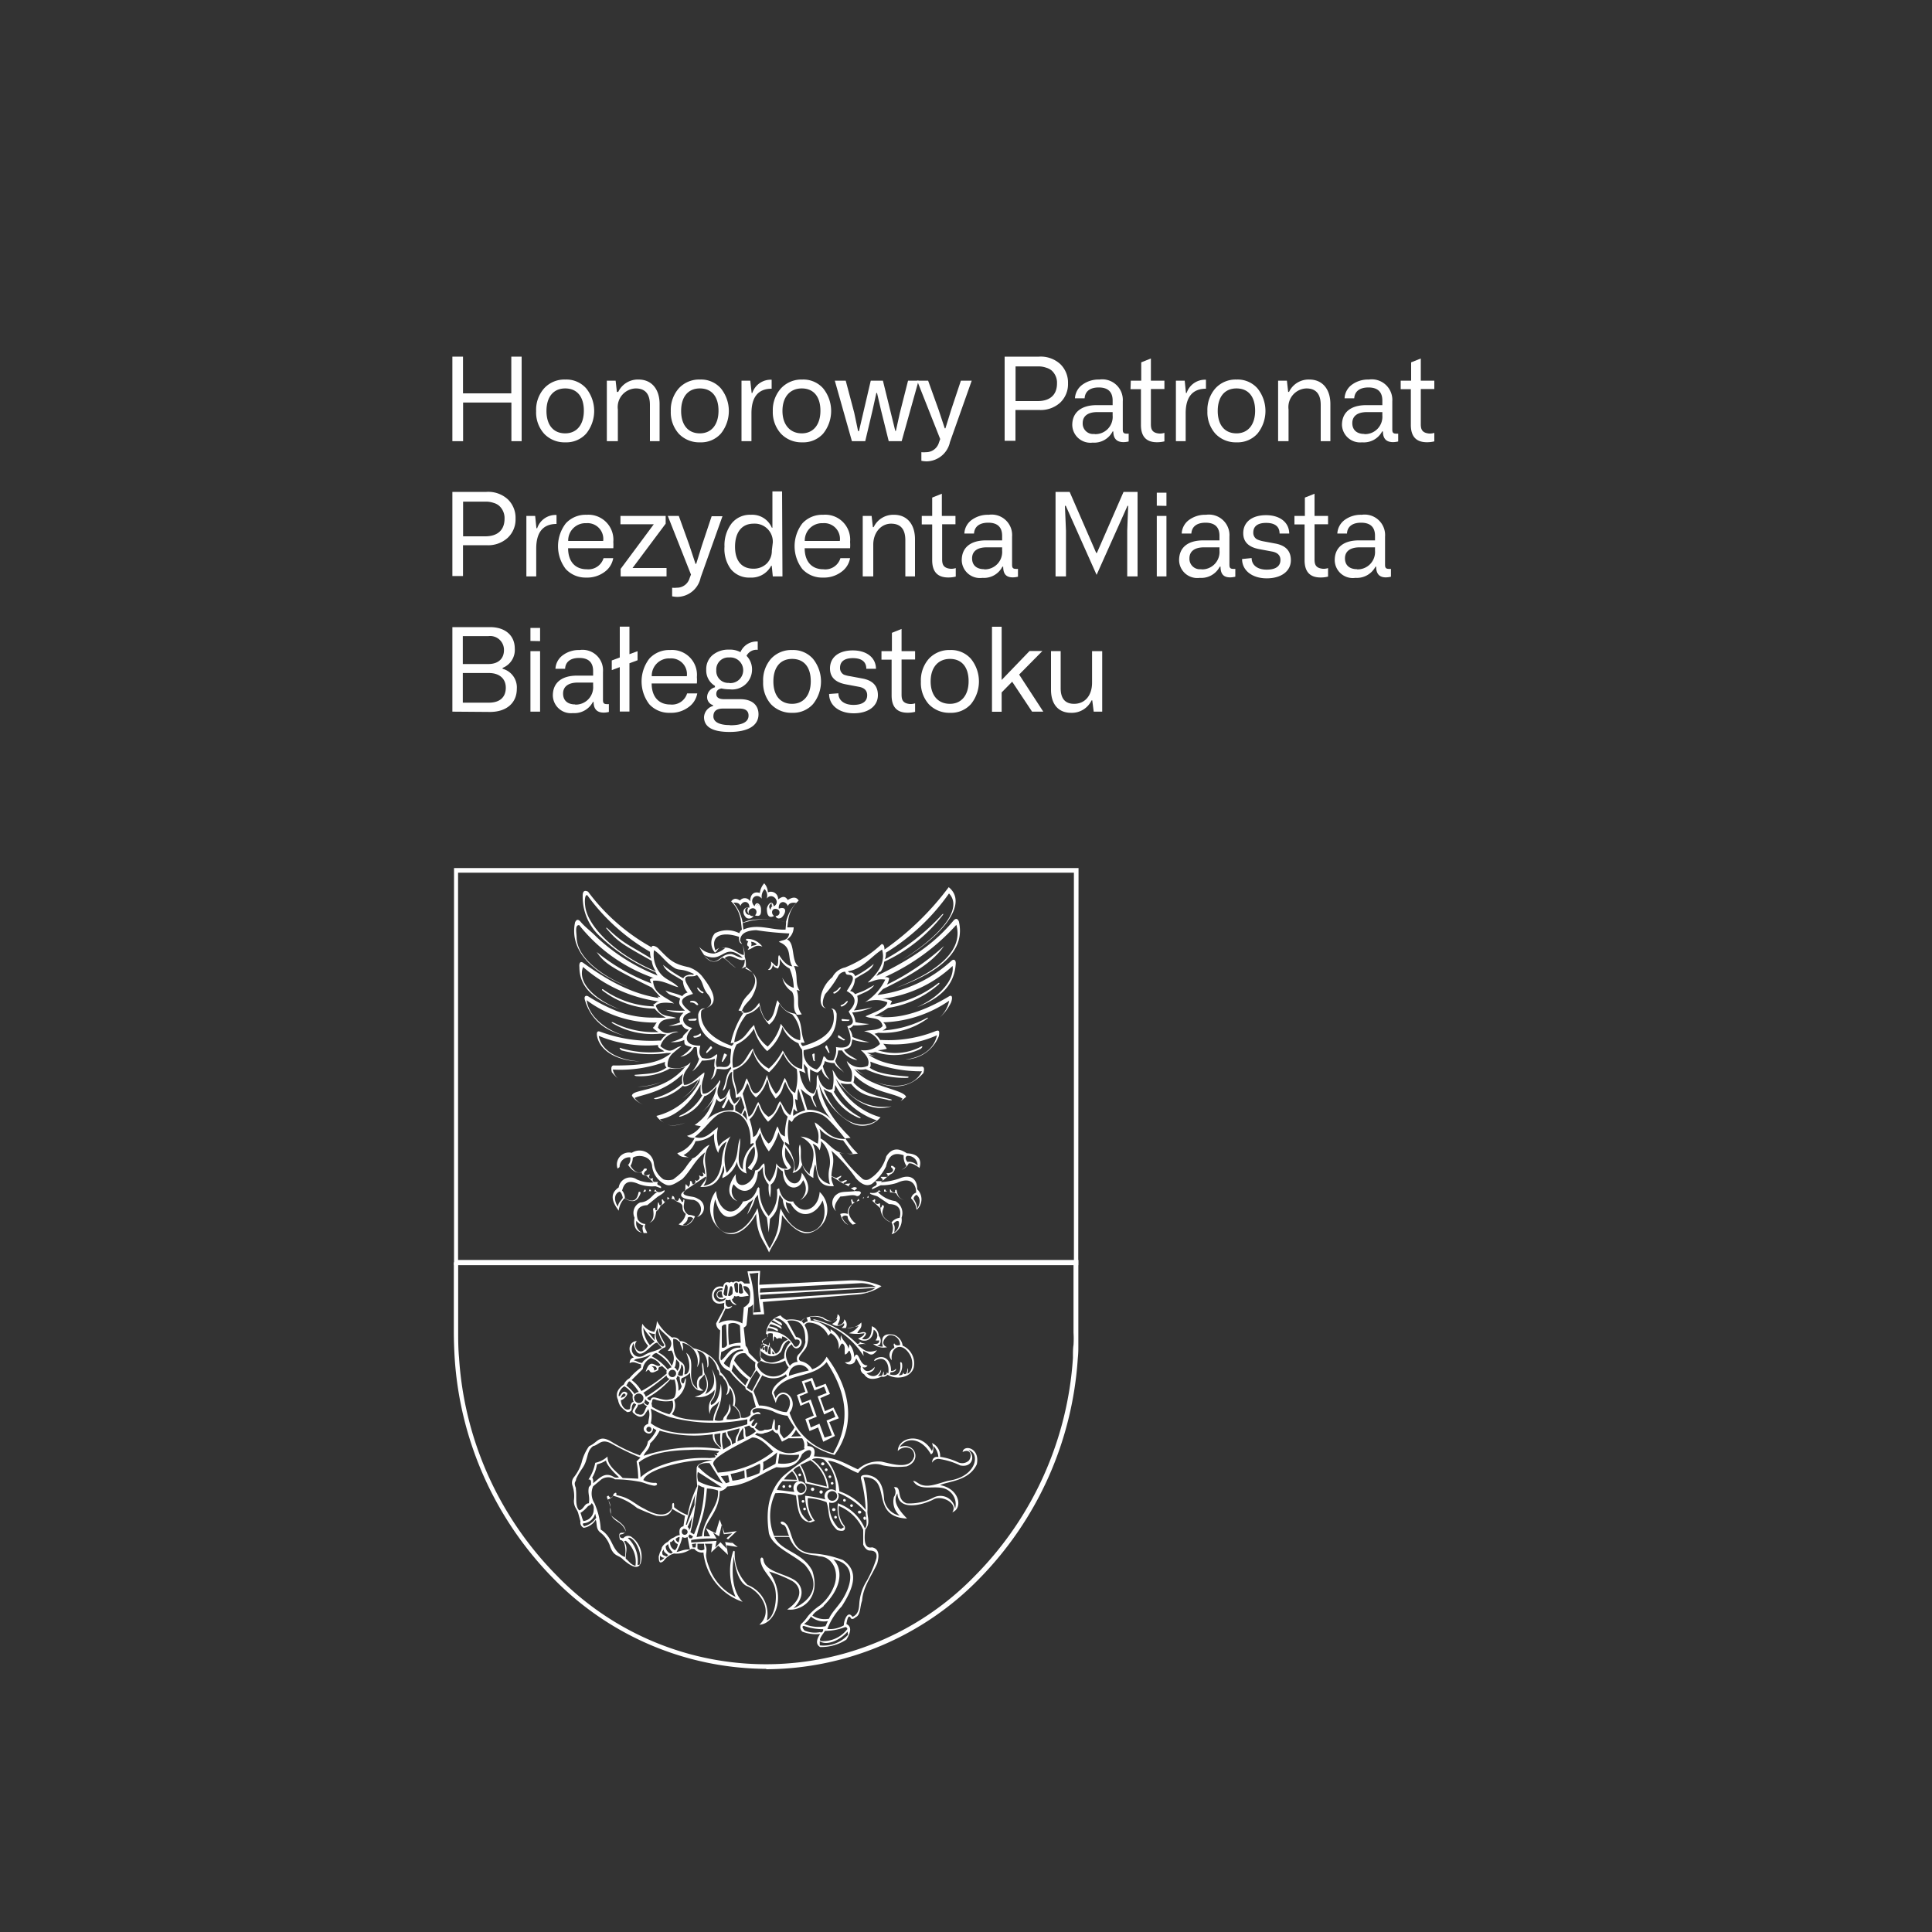 <svg
  id="Layer_1"
  data-name="Layer 1"
  xmlns="http://www.w3.org/2000/svg"
  viewBox="0 0 200 200"
>
  <rect x="0" y="0" width="200" height="200" fill="#333333" stroke="none"/>
  <defs>
    <style>
      .cls-1 {
        fill: none;
      }
      .cls-2 {
        fill: #fff;
      }
    </style>
  </defs>
  <path
    class="cls-1"
    d="M47.2,130.67V138c0,.72,0,1.75.09,2.64,1.25,17.82,15.15,31.93,32,31.93s30.75-14.11,32-31.93c0-1.34.11-1.75.09-2.64v-7.28H47.2"
  />
  <polyline
    class="cls-1"
    points="111.4 90.1 47.2 90.1 47.2 130.73 111.4 130.73 111.4 90.1"
  />
  <path
    class="cls-2"
    d="M82.86,145.53l.88-.38.5,1.39-.87.36.43,1.24.89-.37.53,1.48,1.21-.6-.59-1.44,1-.39-.56-1.12-.88.38-.48-1.35,1-.43-.45-1.06-1,.39-.39-1L83,143l.37,1.07-.87.34Zm.42-2.36.65-.24.38,1,1-.38.26.65-.93.36.67,1.86.91-.42.26.68-.92.38.56,1.52-.76.24-.53-1.44-.9.39-.23-.77.85-.34-.63-1.78-.9.35-.25-.69.87-.36Z"
  />
  <path class="cls-2" d="M85,154.28a.17.17,0,0,0,0,.34.17.17,0,0,0,0-.34Z" />
  <path
    class="cls-2"
    d="M84.12,154a.17.17,0,0,0-.17.17.17.17,0,1,0,.34,0A.17.17,0,0,0,84.12,154Z"
  />
  <path
    class="cls-2"
    d="M86,153.55a.14.14,0,0,0,.15.13.13.13,0,1,0,0-.26A.14.14,0,0,0,86,153.55Z"
  />
  <path class="cls-2" d="M85.53,152.29a.14.14,0,1,0,0-.28.14.14,0,1,0,0,.28Z" />
  <path
    class="cls-2"
    d="M85.17,151.69a.16.16,0,0,0,.17-.14.17.17,0,0,0-.34,0A.16.16,0,0,0,85.17,151.69Z"
  />
  <path
    class="cls-2"
    d="M89.4,140.37l-.06-.52c.44.16.61.36.84.37s.4-.17.61-.45c-1,.37-1.35,0-2-.54a1.64,1.64,0,0,1,.85-.08c-.21-.1-.58-.11-.63-.29,0,.3-.14.2-.26.27a9.4,9.4,0,0,0-4.43-2.55h0c-.2,0-.18.05,0,.11A8.48,8.48,0,0,1,89.4,140.37Z"
  />
  <path
    class="cls-2"
    d="M85.92,153a.13.13,0,1,0,0-.26.14.14,0,0,0-.15.13A.14.14,0,0,0,85.92,153Z"
  />
  <path class="cls-2" d="M88.15,155.72a.14.14,0,1,0,0,.28.14.14,0,1,0,0-.28Z" />
  <path
    class="cls-2"
    d="M89.48,157a.16.16,0,0,0-.09.21.15.15,0,0,0,.17.13.16.16,0,0,0,.09-.2A.16.16,0,0,0,89.48,157Z"
  />
  <path
    class="cls-2"
    d="M83.27,155.42a.14.14,0,0,0-.14-.14.14.14,0,0,0-.14.14.14.14,0,1,0,.28,0Z"
  />
  <path
    class="cls-2"
    d="M89,156.39a.15.15,0,1,0,0,.29.15.15,0,0,0,.16-.14A.16.16,0,0,0,89,156.39Z"
  />
  <path
    class="cls-2"
    d="M82.79,152.54a.14.14,0,0,0-.14.14.14.14,0,1,0,.28,0A.14.14,0,0,0,82.79,152.54Z"
  />
  <path
    class="cls-2"
    d="M86.47,156.92a.14.14,0,1,0,.17.14A.16.16,0,0,0,86.47,156.92Z"
  />
  <path
    class="cls-2"
    d="M83.29,156.07a.14.14,0,0,0-.14.14.14.14,0,1,0,.28,0A.14.14,0,0,0,83.29,156.07Z"
  />
  <path class="cls-2" d="M81.78,153.72a.14.14,0,1,0,0,.28.14.14,0,1,0,0-.28Z" />
  <path
    class="cls-2"
    d="M81.14,153.74a.15.15,0,0,0-.14.15.14.14,0,1,0,.28,0A.15.15,0,0,0,81.14,153.74Z"
  />
  <path
    class="cls-2"
    d="M86.49,156.27a.16.16,0,0,0-.16-.14.15.15,0,1,0,0,.29A.16.16,0,0,0,86.49,156.27Z"
  />
  <path
    class="cls-2"
    d="M87.39,155.17a.14.14,0,1,0,.17.14A.16.16,0,0,0,87.39,155.17Z"
  />
  <path
    class="cls-2"
    d="M99.65,150.31c.84-.41,1,.41.66.87a1,1,0,0,1-1.16.18,6.54,6.54,0,0,0-1.83-.55,1.45,1.45,0,0,0-.85-1.43.93.93,0,0,1,0,.83c-1.1-2-3.5-1.43-3.53,0,.55-.62,1.76-.48,1.7.55-.37,1.43-2.28.79-3.36.55a3.15,3.15,0,0,0-2.47.8c-1.8-.83-2.2-1.23-4.55-1.35.15-.57.1-1.06-.68-1.06a1,1,0,0,0-.09-.53,8.16,8.16,0,0,0,2.9,1.45c2.06-2.84,1.92-6.53-.82-10.17a2.59,2.59,0,0,1-1.49,1.3,1.77,1.77,0,0,0-1.19-.84c-.63-.33.56-1.08.65-1.66a2.58,2.58,0,0,0-.25-2.07.51.51,0,0,1,.45-.27,2.28,2.28,0,0,1,2,1.36L86,138a1.61,1.61,0,0,1,.81,1.66c.14-.19.22-.61.41-.57.36.19.16.75.25,1.13.34-.09.33-.43.48-.38.31.73.28,1.23-.49,1.18a.68.68,0,0,0,1,0l.18-.41.48.86a.66.66,0,0,0,.34.8c.35.57,1,.59,1.82.23.2.07.38,0,.61-.19.88.55,2.37.33,2.69-.71a2,2,0,0,0-1.14-2.3,1.38,1.38,0,0,0-.92-1.13c-1.13-.21-1.34.34-1.13,1.23a1.32,1.32,0,0,1-.58-.1l.24-.08a.77.77,0,0,0-.07-.93,1.13,1.13,0,0,0-.73-1c0,1-.3,1.51-1,1.32.13-.21.42-.32.39-.62-.26-.24-.68.08-.89,0,.15-.4.51-.41.41-1.09a1.79,1.79,0,0,1-1.6.56.7.7,0,0,0-.16-.88.63.63,0,0,1-.7.59c0-.12.55-.84,0-1.12,0,.76-.65.93-1.51.32a2.44,2.44,0,0,0-1.6,0,1.13,1.13,0,0,0-.66.4,2.82,2.82,0,0,0-1.51-.14,1.53,1.53,0,0,1-.62-.46,2.09,2.09,0,0,0-1.5,1.92l.16.05,0,.29c-.19.18-.63.18-.48.73a.46.46,0,0,0-.27.55,1.86,1.86,0,0,0,.06,1,.41.41,0,0,1-.27.31l-1-1a1.15,1.15,0,0,0-.31-.7l-.2-1.9a.47.47,0,0,0,.29-.26l.18-1.81a.83.83,0,0,0,.5-.34l0,1.09,1.15-.05-.14-1.27L88.79,134a5.19,5.19,0,0,0,2.46-.86,7.62,7.62,0,0,0-3.31-.59L78.6,133l.09-1.44-1.31.05.24,1.26-.56,0c-.22-.22-.34-.32-.6-.15a.44.44,0,0,0-.57.07.21.21,0,0,0-.34,0c-.39-.15-.6,0-.7.42-1.46-.41-1.64,2.28.14,1.65a1.11,1.11,0,0,0,0,.54l-.85,1.58a.81.81,0,0,0,.41.73l-.13,2.9a1.64,1.64,0,0,0,1.11,1.32,8.45,8.45,0,0,0,1.6,1.62l.08.27.65.42.39,1.43c-.36.12-.6.28-.55.78a1,1,0,0,1-1,.3,1.6,1.6,0,0,0-.66-1.22,2.2,2.2,0,0,0-.57-2.15,3.33,3.33,0,0,0-.88-1.32,2.85,2.85,0,0,0-1.28-1.82v0a4,4,0,0,0-1.5-.66c-.53-.36-.89-.77-1.43-.75a.69.69,0,0,0-.8-.36A4.92,4.92,0,0,1,68,136.75a2.86,2.86,0,0,1-.27,1.12,1.69,1.69,0,0,1-1.23-.84,2.51,2.51,0,0,0,.59,2.28c-.79,1.31-1.76.11-1.16-.48-.73,0-1.11.94-.32,1.7-.28.05-.42.25-.43.59.44-.27.78.07,1.18.11l0,.34a6.62,6.62,0,0,0-1.21,1.12,1.27,1.27,0,0,0-.57.63c-.66.46-.89,1-.6,1.6a1.67,1.67,0,0,0,.23.62,3,3,0,0,0,.72.64c.28,0,.46-.11.47-.37a.69.69,0,0,1,.24-.58.34.34,0,0,0,.21.14c0,.16-.5.68-.33.86.44.43.86.6,1.21.21l.38-.57c.26.58,0,1,0,1.52-.56.18-.6.68-.24.91s.71.06.74-.46l.34.22a3.92,3.92,0,0,1-.88,1.16c-.09.66-.55,1-.83,1.44a16.18,16.18,0,0,1-2.92-1.4c-1.33-.81-1.4.05-2.34.45a4.93,4.93,0,0,0-.77,1.69,4.57,4.57,0,0,1-.79,1.51.9.9,0,0,0-.15.9,3.48,3.48,0,0,1,.14,1.53c0,.69.29.83.43,1.25l.25.9a.59.59,0,0,0,.34.67,1.76,1.76,0,0,0,1.24-.84c.16.45,0,.92.45,1.3a3,3,0,0,1,1.07,1.55c.39,1,.85.77,1.31,1.27,1,.87,1.59,1,1.83.37a2.51,2.51,0,0,0-1-2.74.63.63,0,0,0-.79.15c-.33.07-.52-.27-.28-.39a.5.5,0,0,0,.51-.38c-.12-.78-1.15-1.12-1.54-1.64a3.58,3.58,0,0,0-.29-1.59,1.08,1.08,0,0,0,.53-.38,6.39,6.39,0,0,1,2.47,1.26,19.7,19.7,0,0,0,2,.81c.81.11,1.42,0,1.64-.72a11.85,11.85,0,0,0,1.33.73L70.75,158c-.4.08-.47.4-.38.91a1.24,1.24,0,0,0-.58.24,1.53,1.53,0,0,0-.65.46,1.4,1.4,0,0,0-.62.57,1.27,1.27,0,0,1-.2.51l-.13.43c0,.62.12.78.51.47a2,2,0,0,1,1.07-.77,2.62,2.62,0,0,0,1.78-.48l.33,0a1,1,0,0,0,.94.37,6,6,0,0,0,4.06,5.11c-1.12-1.1-1.16-3.15-.91-4.7.16,1.61.67,2.79,1.35,3.07,1.43.59,2.79,2.65,1.29,4,1.55-.05,2.9-2.85,1-5.51a14.05,14.05,0,0,1,2.3.93c1,.52,1.36,1.81-.42,3,1.47.22,3.54-1.13,2.6-4-1-1.94-3.22-2-3.92-3.5l1.53,0c.85,2.1,2.36,1.73,3.1,2,1.24,0,2.17,1.42,1.54,3.08a4.88,4.88,0,0,1-1.45,2,5.9,5.9,0,0,0-1.25,1.11,4.49,4.49,0,0,1-.71.82.63.63,0,0,0,.13.79,4.06,4.06,0,0,0,1.84.24c-.4.59-.46,1.08,0,1.35a4.78,4.78,0,0,0,2.72-.77c.45-.74.58-1.34,0-1.61.11-.7.26-1,.48-.57.15.11.32,0,.48-.14.52-.22.44-1.13.66-1.7.11-1.48,1-2.58,1.57-3.86.24-.88.18-1.53-.54-1.67-.75.16-.85-.62-.7-1.85.6-.65.16-1.36.23-2a11.8,11.8,0,0,0-.42-3.42c3.12,0,.52,4.11,4.52,4.29-1.26-1.26-1.38-2-1-2.6.09,1.84,2.54,1.22,3.68.65.87-.56,2.65.39,2,1.3,1.12-.4.76-2.45-1.27-2.81.79-.4,3-.4,3.81-2.16C101.47,149.83,99.75,149.53,99.65,150.31ZM84.21,151h0a1.87,1.87,0,0,1,1.1.1,4,4,0,0,1,1.22,3l0,.26a.7.7,0,0,0-1.17.53.73.73,0,0,0,.08.33,15.71,15.71,0,0,0-2.09-.38,4.89,4.89,0,0,0,.55,2.25l.2.27-.4.13c-1.19-.95-.9-1.83-1.12-2.73l.21,0a.71.71,0,0,0,.7-.71.7.7,0,0,0-.7-.71H82.7a2.28,2.28,0,0,0-.59-1.12,1.45,1.45,0,0,1,.65-.46,4.83,4.83,0,0,1,.61,1.78l2.42.55a4.09,4.09,0,0,0-1.74-3Zm2.45,3.86a.5.5,0,1,1-.5-.5A.5.5,0,0,1,86.66,154.88Zm-4.41-.43c-.45,0-1.08-.13-1.82-.19a2.27,2.27,0,0,1,.58-.92l1.67,0a.7.7,0,0,0-.54.69A.74.74,0,0,0,82.25,154.45Zm-1.1-1.28a3.21,3.21,0,0,1,.85-.84,1.73,1.73,0,0,1,.49.88Zm1.74.4a.5.5,0,0,1,.5.5.51.51,0,0,1-.5.51.51.51,0,0,1,0-1Zm0-1.92,1-.47h0a4,4,0,0,1,1.71,2.73l-2.07-.5A4.82,4.82,0,0,0,82.86,151.65ZM85.57,141c1.93,2.94,2.66,6,.69,9.44a6.52,6.52,0,0,1-4.53-4.19c1.06-1.31-.67-3-1.44-1.52h0l-.2-.57C81.24,142,84.07,142.81,85.57,141Zm-2.28,9c-2.8,1.4-3.42-1-5.13-1.47l.2-.2a.91.91,0,0,0,.82,0A1.75,1.75,0,0,0,80,148a.73.73,0,0,0,.52.4l.43.84.67-.35,1.42,0a1.3,1.3,0,0,1,.2,1Zm-.58.63c0,.75-1.25,1-2.17.86l.14-1h0A6.45,6.45,0,0,0,82.71,150.58Zm-8.38,1.86h0l-.47-.86c-.3-.63,1.91-1.74,4-2.82.73-.05,1.56.75,2.19,1.46A10.1,10.1,0,0,1,74.33,152.44Zm4.29,0a7.29,7.29,0,0,1-1.3.46l-.09-.8a15,15,0,0,0,1.43-.64A1.57,1.57,0,0,1,78.62,152.43ZM77.1,153a5.24,5.24,0,0,1-1.28.28l-.19-.7a6.8,6.8,0,0,0,1.42-.38Zm-5.43,4-.19,1.15-.15.27c0-.19,0-.23-.15-.34Zm-.57.84H71a25,25,0,0,1,1-3.19h0a4.89,4.89,0,0,0-.1,1.14Zm.3,1,.34.21-.12.2-.24,0-.13-.22Zm.07-.22c.38-1.34.55-3.29.82-4.92a1.37,1.37,0,0,0,.62.29,13.07,13.07,0,0,1-1.07,4.85Zm1.71-4.53a3.57,3.57,0,0,1,1.15.21c.12,1.75-1.41,2.62-1.66,4.73l-.56.08C72.45,157.45,72.94,157.13,73.18,154.07Zm-.89-.72a1.76,1.76,0,0,1-.05-1l2.49,1.6A5.3,5.3,0,0,1,72.29,153.35Zm0-1.44c-.14-.32.49-.54,1.17-.46l1.35,2.11A7,7,0,0,1,72.34,151.91Zm2.33.88.76-.08.13.7-.36.11ZM74,150.57a.13.13,0,1,1,.13.11A.12.12,0,0,1,74,150.57Zm.64-.74a1.52,1.52,0,0,1-.68-1.36l.62-.1A4.35,4.35,0,0,0,74.67,149.83Zm1.48-.49-.35.19c0-.78-.45-.68-.47-1.33l1.26-.34C76.48,148.57,76.1,148.58,76.15,149.34Zm.76-1.57c.16.4,0,.77.17,1.13l-.71.32C76.44,148.32,76.74,148.23,76.91,147.77Zm-1.25,1.83-.75.45a3.86,3.86,0,0,1-.09-1.69l.34-.1C75.21,149.08,75.66,148.9,75.66,149.6ZM79,151.35a7.41,7.41,0,0,0,1.45-1l-.17,1.18-1.31.7A2.76,2.76,0,0,0,79,151.35Zm2.9-2.63a3.35,3.35,0,0,0,.5-.71,5.47,5.47,0,0,0,.54.67Zm1.85-6.85a21,21,0,0,0-2.08.56A1.09,1.09,0,0,1,83.72,141.87Zm1.42-5.38a1.15,1.15,0,0,0,1.5,0c0,.2-.18.38-.53.56a.9.9,0,0,0,1.22-.08c.11.2-.07.36-.24.5a5.51,5.51,0,0,0,1.76-.2,2,2,0,0,1-1,.74,4.48,4.48,0,0,0,1.6,0c0,.21-.26.39-.65.56a1.06,1.06,0,0,0,.88.19c.44-.13.68-.5.73-1.11a.7.7,0,0,1,.19,1.1,1.06,1.06,0,0,0,.39,0c0,.3-.16.42-.64.36a1.66,1.66,0,0,0,1.45.35c-.9-.36,0-1.26.28-1.24a1,1,0,0,1,1.07,1c-.3.11-.5.05-.61-.16-.15.18.05.29,0,.48a.77.77,0,0,0-.25,1.27c-.2-1.26.93-2,1.8-.69.51.74.37,1.86-.17,2.08,0-.19.12-.4,0-.57a1.1,1.1,0,0,1-.15.58c-.3.12-.21-.09-.31-.13,0,.24-.21.31-.45.28a1.47,1.47,0,0,0,.33-1.24c-.07-.14-.2-.16-.18,0,.09.83-.12,1.46-1.09,1.15a.29.29,0,0,0,.08-.22.62.62,0,0,0,.53-.18c.1-.12,0-.22,0-.14a.5.5,0,0,1-.47.18c0-1.28-.84-1.7-1.61-1.25-.2.17-.15.28,0,.18.91-.54,1.47.26,1.33,1.34l-.19-.13c.08.16,0,.27-.3.31a.87.87,0,0,0,0-.39c-.08.15-.07.41-.26.46l-.33,0a.78.78,0,0,0,.33-.65h0c-.31.69-.86.91-1.5.38.5-.1.83-.29.83-.67-.33.47-1,.7-1.25,0a.33.33,0,0,0,.51-.14c-.56,0-.71-.54-.91-.9s-.33-.23-.47.06a2,2,0,0,0-.48-1.35l-.1.47c-.15-.64-.64-.81-.78-1.42a1.41,1.41,0,0,0,0,.65,2.75,2.75,0,0,0-1.08-1.26l0,.31a2.58,2.58,0,0,0-2.07-1.21.59.59,0,0,0-.08-.36A2,2,0,0,1,85.14,136.49Zm-1.69-.09a.74.74,0,0,1,.12.39.77.77,0,0,0-.41.24.61.61,0,0,0-.21-.24A1.14,1.14,0,0,1,83.45,136.4Zm-.09,2.46a2.4,2.4,0,0,1-.73,1.35.65.65,0,0,0-.08.77,1.07,1.07,0,0,0-.81.41c-.64-1-.5-1.72.19-2.24.55,1.25,1.74-.59.45-.74l-.92-1.68C82.63,136.55,83.42,137,83.36,138.86Zm-4-1a1.06,1.06,0,0,1,.15-.39,2.32,2.32,0,0,1,.88.31c.16.06.16-.13,0-.24a2.4,2.4,0,0,0-.79-.23.3.3,0,0,1,.16-.23,3.29,3.29,0,0,1,1,.42c.15.12.19,0,0-.22a4.44,4.44,0,0,0-.92-.42.19.19,0,0,1,.12-.18l.8.47c.19.12.23,0,.06-.23l-.68-.38c.39-.3,1,.31,1.25.58l.9,1.56h0c1-.17.14,1.27-.19.52A2.88,2.88,0,0,0,79.32,137.82Zm-.31.89.42-.36,0-.33a.67.67,0,0,1,.5,0l0,.78c.17-.11,0-.86.43-.23a.42.42,0,0,1,.52,0l0-.26a.9.9,0,0,1,.61.36c-.89.23-.56,1.14-1.25,1.43-.22-.25-.36-.62-.68-.78a.37.37,0,0,0,0-.4c0,.48-.22.35-.35.18C78.92,139.1,78.72,138.87,79,138.71Zm1.11,1.4a.23.23,0,0,1-.24,0l0-.3Zm-.59-.74a.25.25,0,0,1,.18.1l0,.67a.37.37,0,0,1-.3-.1Zm-.14.48h0a.12.12,0,0,1-.22,0c-.06-.19-.08-.45,0-.57.09.11.17,0,.25.08Zm-.52-.7a.56.56,0,0,0,.32,0c-.09.12-.3.18-.33.37s-.23,0-.23,0A1,1,0,0,1,78.87,139.15Zm.21.28c0,.11,0,.21,0,.32l-.18-.07A.26.26,0,0,1,79.08,139.43Zm-.45.32c.73.68,1.43.84,2.08.21.27-.26.19-.86.86-1.24l.21.18a2,2,0,0,0-.66,1.66c-1.17.67-1.93.56-2.45-.13l0-.67Zm.13,1.11h0a2.71,2.71,0,0,0,2.46-.06,1.41,1.41,0,0,0,.35.7,1.8,1.8,0,0,1-3.22-.09C78.31,141.06,78.62,141.05,78.76,140.86Zm-1.62-.77a4.4,4.4,0,0,0,1,.91,1.43,1.43,0,0,0,0,.71l-.5.89A7.9,7.9,0,0,1,76,140.86,1,1,0,0,1,77.14,140.09Zm12.55-6.36-11.06.73,0-.46h0l11.91-.71A2.34,2.34,0,0,1,89.69,133.73Zm-11.06-.39h0l10.46-.55a3.58,3.58,0,0,1,1.5.38l-12,.6Zm-1-1.54.8-.08a15.72,15.72,0,0,0,.26,4.06l-.76.05A10.21,10.21,0,0,0,77.58,131.8ZM76.5,133c.07-.26.29-.13.32.17l.11.58c0,.2-.42.23-.45,0Zm-.1,0h0v.72c0,.21-.3.09-.32-.15L76,133C76.07,132.71,76.38,132.67,76.4,133Zm-.84.28c.08-.26.26-.13.28.17h0v.4c0,.2-.44.46-.47.22Zm-.5-.15c.07-.26.25-.13.28.17l-.07.75c0,.2-.35.09-.37-.15Zm-.21,1.18a.53.53,0,0,1-.19,0,.32.32,0,1,1,0-.62h.07A1,1,0,0,0,74.85,134.27Zm-.28.46a.7.7,0,0,1-.68-.7.69.69,0,0,1,.68-.7h0a.54.54,0,0,1,.22,0c0,.06,0,.13,0,.19h-.08a.51.51,0,0,0-.54.47.51.51,0,0,0,.54.47.55.55,0,0,0,.33-.11l.07,0,.05,0A.7.7,0,0,1,74.57,134.73ZM74.38,137l.73-1.54a.58.58,0,0,0,.7-.28c-.61.29-.76-.06-.68-.66a.55.55,0,0,0,.47,0,.7.7,0,0,0,.65.57c-.16-.2-.45-.28-.47-.59a.44.44,0,0,0,.22-.35.45.45,0,0,0,.42,0c.27.21.7,0,1.07,0,0-.27-.49-.41-.54-1h0c.9-.11.74,1.14.61,1.67a1.31,1.31,0,0,1-.56.51L76.85,137A2.54,2.54,0,0,0,74.38,137Zm2.3,2h0a3.63,3.63,0,0,0-1.21.22,11.87,11.87,0,0,1-.06-2.15,1.06,1.06,0,0,1,1.19.16Zm-1.42.23c-.1.25-.46.38-.54.24l0-2.13a.39.39,0,0,1,.45-.22Zm-.61.73c.73-.25.82-.69,2-.64l0,.19h0c-1.17-.07-1.34.83-2,1.32C74.5,140.6,74.68,140.19,74.65,139.9Zm.27,1.16c.73-1.17,1.39-1.46,2-1.42l0,.15c-.76,0-1.22.53-1.4,1.75C75.43,141.51,74.93,141.25,74.92,141.06Zm2.23,2.29c-.51-.5-1-1-1.41-1.5l.19-.68a5.86,5.86,0,0,0,1.55,1.59h0Zm.7.6-.53-.36a6.57,6.57,0,0,1,1-1.8l.39.51ZM78,144l.91-1.63a2.22,2.22,0,0,0,2.45-.11h0l.1.23c-.86.54-1.54,1.1-1.55,1.75l.4,1c.38-1.81,2.21-.63,1.13.94-1,0-1.57-.7-2.87-.68Zm-.34,2.85a.93.93,0,0,1,1.08-.43c-.08-.25-.25-.34-.7-.11-.29-.22-.15-.49.37-.53a4.22,4.22,0,0,1,1.6.31,4.11,4.11,0,0,0,1.51.47,9.54,9.54,0,0,0,.73,1.19,2.72,2.72,0,0,1-1.11,1.16h0l-.38-.54a1.88,1.88,0,0,1,0-.71c0-.16-.13-.18-.19-.09s.06.56-.23.47,0-.83-.2-1.16a4.24,4.24,0,0,0-.24,1,1.4,1.4,0,0,1-.73.12.82.82,0,0,1-.59.11l-.44-.32.22-.37c.06-.19,0-.19-.12-.1l-.18.27c-.2.05-.28,0-.26-.17a3.49,3.49,0,0,1,.32-.5c-.24,0-.37.27-.49.24A.23.23,0,0,1,77.66,146.87Zm-.06.73a.44.44,0,0,0,.39.26l.26.33a2.81,2.81,0,0,1-1,.58c-.19-.29,0-.69-.21-1l.44-.16Zm-7.2-8.66c0,.34.22.56.25.94.15-.33,0-.57,0-.85a2,2,0,0,1,1.5,2.54,1.53,1.53,0,0,0,0-1.76c.82.17,1.12.76,1.07,1.78.27-.21,0-1,.16-1.17a2.24,2.24,0,0,1,.89,1.38c.13.06.2.25.21.56a.57.57,0,0,1,.43.37,1.46,1.46,0,0,1,.26,1.7c.24-.08.33-.33.4-.73a2.36,2.36,0,0,1,.29,1.82,1.6,1.6,0,0,1,.77,1.3,4.61,4.61,0,0,1-1.41.13c0-.6.67-.65.3-1.62-.11,1.33-.61,1.08-.67,1.7a1.3,1.3,0,0,1-.87,0c.23-1.3.93-1.68.64-3.77-.12,1.17-.39,2-1,2.2-.19-.33.24-.57.32-.87a3.34,3.34,0,0,0-.25-2.83c.46,1.23.26,2.14-.69,2.58a1.9,1.9,0,0,0,0-2c-.22-.3-.1-1.1-.31-1.28-.06.42.12.89,0,1.33-.51.17-.64.65-.48,1.4-1.37-1,0-2.83-1.18-3.74.59,1.35.32,2.32-.19,2.24.35-2-1.22-.48-1.15-3.67C70.07,138.57,70.16,138.81,70.4,138.94Zm-.62,6h0A2.51,2.51,0,0,0,71,142.66c-.17.1-.12.66-.34.53s-.18-.51,0-.56.44-.2.78-.51c0,1.21.57,2,1.38,1.82-.59-.32-.46-.57-.45-.87s.4-.53.55-.78c.61,1.44.07,2.05-1,2.3a2.1,2.1,0,0,0,2.06-.72c0,1.12-.85.9-.52,2.52.13-1,.59-.73,1-1.38-.25,1-.59,1.22-.63,2.06-2,0-3.62-.19-4.27-.68A1.45,1.45,0,0,0,69.78,144.9Zm-.47,1.49a7.08,7.08,0,0,1-1.8-.77l-.07-.39c.14-.12-.06-.59.5-.33h0a3.48,3.48,0,0,0,1.67.08A1.36,1.36,0,0,1,69.31,146.39Zm0-3.66a14.71,14.71,0,0,1-2.47,1.85.65.65,0,0,0-.25-.41A24,24,0,0,0,69,142.38.41.41,0,0,0,69.28,142.73Zm-1.83-2.33a.64.64,0,0,1,.47-.36,4.54,4.54,0,0,1,1.57,1.48c-.18.06-.32.12-.38.25A5.1,5.1,0,0,0,67.45,140.4Zm1.75,1.72a.38.38,0,1,1,.38.42A.41.41,0,0,1,69.2,142.12Zm.57-.57c.17-.13.14-.56.21-.84l.3.32a1,1,0,0,1-.19.87C70,141.7,69.9,141.58,69.77,141.55Zm.75-.31c.26.17.19.66.13,1.13a.54.54,0,0,1-.5-.06l.06-.28A1.25,1.25,0,0,0,70.52,141.24Zm-.4,1.19h0l.21.1a2.1,2.1,0,0,0,.21.93.76.76,0,0,1-.34.5,2.78,2.78,0,0,0-.23-1.28A.61.61,0,0,0,70.12,142.43Zm-1-2.63c.09.09.33-.05.38,0a1.52,1.52,0,0,1,0,1.58A2.93,2.93,0,0,0,68.13,140a1.42,1.42,0,0,1,.71-.52c.3-.22-.67-1.14-.62-2C68.87,138.31,70.09,138.76,69.15,139.8Zm-1.07-2.3a3.9,3.9,0,0,0,.68,1.67c0,.19-.14.26-.3.13A1.36,1.36,0,0,1,68.08,137.5Zm-.28.59h0a1.56,1.56,0,0,0,0,.67l-.67-.87A1.41,1.41,0,0,0,67.8,138.09Zm-1.21-.67a7.37,7.37,0,0,0,1.18,1.45,2.52,2.52,0,0,0-.49.37A3.17,3.17,0,0,1,66.59,137.42Zm-1,1.63c.48,2.48,1.88-.18,2.45-.07l.47.52c-.87.48-1.15.34-1.85.79S65,140.1,65.58,139.05Zm0,1.79h0c.24-.32.82-.12,1.77-.65-.22.38-.74.54-.88.88C66,141.07,65.87,140.8,65.54,140.84Zm-.2,2,1.15-1.14a1.46,1.46,0,0,1,.83-1.13,1.6,1.6,0,0,1,1,.73c-.45.42-1-.95-1.53.68.14-.05.21-.27.37-.16.18.49.68.1.94,0,0-.47.24-.29.37-.44l.5.45a.54.54,0,0,0,0,.33A14.53,14.53,0,0,1,66.4,144a3.62,3.62,0,0,0-1.06-1.17ZM68,141.74a.74.74,0,0,1-.28.14c0-.34-.15-.35-.28-.47C67.67,141.47,67.93,141.34,68,141.74ZM65.2,143a4.52,4.52,0,0,1,.93,1.1.61.61,0,0,0-.43.21,4.58,4.58,0,0,0-.87-.89C65,143.24,65,143,65.2,143Zm0,2.86c-.45.24-.89-.28-.93-.91.36-.08.75-.58.65-.76-.58-.44-.68.49-.88.32a1.22,1.22,0,0,1,.59-1,2.32,2.32,0,0,1,.88.88,1.22,1.22,0,0,0,.09.74h0C65.38,145.12,65.25,145.41,65.23,145.81Zm-.94-1.11c0-.1.24-.66.45-.44S64.37,144.69,64.29,144.7Zm1.37,0a.49.49,0,1,1,.49.49A.49.49,0,0,1,65.66,144.71Zm.35,1.65c-.59-.32.1-.66.06-1a.68.68,0,0,0,.56-.18.67.67,0,0,0,.4.35C66.72,145.79,66.74,146.76,66,146.36Zm1.07-.93a1,1,0,0,1-.38-.29.52.52,0,0,0,.11-.35,1,1,0,0,0,.44.34A.56.56,0,0,1,67.08,145.43Zm-.1-.73a9.15,9.15,0,0,0,2.44-1.94.67.67,0,0,0,.44,0,3.29,3.29,0,0,1,.12,1.43c-.1.52-.2.55-.74.66-.79.16-1.74-.63-1.85.05C67.23,145.05,67,144.81,67,144.7Zm.41,3.41a.26.26,0,0,1-.37,0,.28.28,0,0,1,0-.38.26.26,0,0,1,.36,0A.28.28,0,0,1,67.39,148.11Zm0-.79a3.18,3.18,0,0,0,0-1.55,13.94,13.94,0,0,0,2,.89,17.37,17.37,0,0,0,8,.22l0,.52C74.12,148.49,69.48,149,67.36,147.32Zm0,2a4.78,4.78,0,0,0,.93-1.26,12.84,12.84,0,0,0,5.5.37c-.06.93.57,1.1.84,1.55a17.26,17.26,0,0,0-8,.68C66.83,150.17,67.22,150.13,67.32,149.36Zm3.92.74a15.16,15.16,0,0,1,3.17.13l-.13.17a.25.25,0,0,0-.13,0,.2.2,0,0,0-.21.2.18.18,0,0,0,.11.17l-.09.12-.53.05c-2.91-.16-5.91.8-7.16,2a8.69,8.69,0,0,0-.18-1.54C67.14,150.5,69.13,150.15,71.24,150.1Zm-11.64,4c-.32-.74,0-.66,0-1,.49-1.06.81-1.12,1.06-2,.18-.54.18-1,.7-1.4.6-.12.82-.79,1.82-.3a27.34,27.34,0,0,0,3.08,1.49l-.4.39a11.24,11.24,0,0,1,.17,1.79L64.46,153c-.66-.69-1.59-1.26-1.57-2.22a2.71,2.71,0,0,1-1.27.65,4.73,4.73,0,0,1-.7,1.72c.32,0,.27.25.26.55l-.22.24c-.14.72.12.89,0,1.68-.48,0-.51.63-1,.73C59.48,155.89,59.74,154.82,59.6,154.07Zm1.68-1.16a3.91,3.91,0,0,0,.48-1.35,3.17,3.17,0,0,0,.94-.4c0,.37.75,1.23,1.34,1.73a.73.73,0,0,1-.5,0c-1-.64-1.55.16-2.19.62h0A.82.82,0,0,0,61.28,152.91Zm-1.2,3.66a3.42,3.42,0,0,0,.71-.64c.13-.14.3-.1.42-.36h0a.71.71,0,0,1,.21.63,1.19,1.19,0,0,1-1.07,1.23C60.24,157.15,60.19,156.85,60.08,156.57Zm.39,1.44c-.13-.13-.27-.31-.09-.35a1.34,1.34,0,0,0,1.19-1h0l.11.43A2.17,2.17,0,0,1,60.47,158Zm5.75,3.93L66,162a3.23,3.23,0,0,0-1-2.78C65.48,158.93,66.59,160.56,66.22,161.94Zm-1.48-2.47a2.8,2.8,0,0,1,1,2.6c-.53-.16-.67-.5-1-.74-.06-.59.29-1.11-.18-1.81Zm5-3.47v-.28h0c0-.22-.18-.22-.2.05l0,.31c-.48.88-1.48.88-2.85.09-1.12-.53-1.46-1.15-2.92-1.42v-.15c0-.19-.19-.08-.3.05-.12.43-.28.51-.53.14l-.15.09c0,.45.45.48.33,1.33,0,1.14.87,1.16,1.32,1.75s.28.69-.1.68-.29.41-.19.75c.17,0,.31.1.44.36a3,3,0,0,1,.06,1.41c-1.51-.68-1.07-1.91-2.5-2.85a7.7,7.7,0,0,0-.65-2.72,1.89,1.89,0,0,1-.14-1.76l.86-.72a1.26,1.26,0,0,1,1.4,0,13.89,13.89,0,0,1,2.39.22c.64.09.89.31,1.66.44.35,0,.39-.24.18-.3a2.44,2.44,0,0,1-1.29-.28c.29-1.11,4.58-2.24,7.16-2.08-.73.15-1.69.35-1.64.9a10.43,10.43,0,0,0,.06,1.8,11.46,11.46,0,0,0-1,3A4.9,4.9,0,0,1,69.75,156Zm1.1,2.25a.31.31,0,0,1,.3.3.3.3,0,0,1-.3.3.29.29,0,0,1-.3-.3A.3.3,0,0,1,70.85,158.25Zm-.53.85a1.57,1.57,0,0,1-.11.54.49.49,0,0,1-.3-.36A.84.84,0,0,1,70.32,159.1Zm-2,2.48a1.28,1.28,0,0,1,0-.58.44.44,0,0,0,.44.22A1.21,1.21,0,0,1,68.3,161.58Zm.66-.48c-.39-.16-.47-.11-.45-.51l.15-.23c0,.3.17.34.45.59Zm.46-.3a.74.74,0,0,1-.55-.78l.25-.21a1.27,1.27,0,0,0,.48.85Zm0-1.19.29-.24a.63.63,0,0,0,.4.44.9.9,0,0,1-.29.64A.82.82,0,0,1,69.38,159.61Zm.54,1.06a6,6,0,0,0,.63-1.6.44.44,0,0,0,.53,0l.25,1.31C70.69,160.37,70.42,160.64,69.92,160.67Zm2-.51-.3,0-.08-.35h0l.43-.06Zm.91.19a.52.52,0,0,1-.72-.08l0-.49.68,0Zm-1.37-.7,0-.26h0a12.09,12.09,0,0,1,2.63-.14l-.37-.63.63.39.28-1.22.21,1,.88-.09-.6.51.69.51-.83-.12.17.71-.66-.69-.54.56.14-.7ZM83.33,162c1.73,2.05.68,3.68-1.19,4.5,1.33-1.31.88-2.51,0-3-1.14-.66-3-.85-3.11-2.07-.09-.27-.27-.24-.31,0,.06,1.17,1.25,1.87,1.51,3s-.06,2.94-.84,3.31h0a3.24,3.24,0,0,0-2-3.67,4.45,4.45,0,0,1-1.33-3.39c0-.18-.15-.18-.19,0a6.55,6.55,0,0,0,.28,4.63,5.41,5.41,0,0,1-2.79-3.2,4.06,4.06,0,0,1-.27-1.05c0-.42.17-.73-.13-1.25l.77,0-.11.9.74-.7,1,.95-.15-1,1.16.19-1-.8.9-.85-1.27.19-.5-1.39-.43,1.42-1-.52.44.84-.63,0c-.11-1.54,1.56-2.23,1.63-4.68a1.08,1.08,0,0,0,.77-.48c2.18-.15,3.4-1.3,5.1-2,1.51.18,2.27-.36,2.64-1.33.65-.67,1.27-.54.77.3a18.53,18.53,0,0,0-2.76,2c-1.21,1.27-1.86,3.06-1.43,5.88C80,160.17,82.12,160.9,83.33,162Zm1.94,4.22c2.08-2.07,1.88-3.92,1-4.79,2.22.44,2,2.25,1.13,3.82-.49.94-1.31,1.62-1.58,2.32a2.39,2.39,0,0,1-1.72-.32C84.34,166.81,84.89,166.6,85.27,166.26Zm-1.34,1.11a2.06,2.06,0,0,0,1.77.48l-.24.53a3.75,3.75,0,0,1-2.22-.23A2.37,2.37,0,0,0,83.93,167.37Zm1,1.62a2.75,2.75,0,0,1-1.65-.16c-.23-.27-.28-.45-.07-.48h0a5.78,5.78,0,0,0,2,.34C85.25,168.85,85.13,169,84.93,169Zm-.07,1.34,0-.39c.75.51,2.16-.14,2.88-1l.05.33A3.44,3.44,0,0,1,84.86,170.33Zm2.85-1.64a3.15,3.15,0,0,1-2.62,1.24c-.56,0,.19-.82.31-1.06h0a5.91,5.91,0,0,0,2.08-.39C87.62,168.4,87.76,168.59,87.71,168.69ZM90,160.51c.57,0,.83.22.72.82a11.91,11.91,0,0,1-1,2.33A4.93,4.93,0,0,0,89,165.6c-.11.53.07,1.41-.75,1.78-.22-.32-.44-.34-.65,0a1.92,1.92,0,0,0-.25.88,2.86,2.86,0,0,1-1.7.37,7,7,0,0,1,1.48-2.33c1.24-1.92,1.84-3.67.12-4.81a10.73,10.73,0,0,0-3-.67c-2.78-.12-2-2.73-3.17-3.28-.35-.12-.35.22,0,.31s.4.77.61,1.15H80.14a5.4,5.4,0,0,1,.12-4.42h0a5.66,5.66,0,0,1,2.15.24c.18,1.64.36,2.63,1.48,2.79l.46-.17a3.35,3.35,0,0,1-.72-2.36,6.16,6.16,0,0,1,1.93.42c.37,1,0,1.85,1.12,2.9.58.16.89.07.76-.42a2.69,2.69,0,0,1-.6-2.08,4.69,4.69,0,0,1,2.52,2.47l0,1.53C89.49,160.2,89.73,160.49,90,160.51Zm-.47-2.29a4.75,4.75,0,0,0-2.79-2.6,3.6,3.6,0,0,0,.34,2.12l.29.35-.31.18-.32-.14a3.63,3.63,0,0,1-.9-2.6.86.86,0,0,0,.27.05.71.71,0,0,0,.71-.71.78.78,0,0,0-.09-.34l.24.09a7.64,7.64,0,0,1,2.65,1.94C89.61,157.1,89.88,157.86,89.53,158.22Zm8.61-4.93c-1.16.33-2,.69-2.78.41-.31-.11-.63-.45-.83-.38.68,1.06,2,.46,3.13.74a1.72,1.72,0,0,1,1.21,2.13A1.53,1.53,0,0,0,96.7,155a5.46,5.46,0,0,1-2.83.63c-1.17-.39-.42-1.83-1.33-1.67a.84.84,0,0,1,0,1,1.94,1.94,0,0,0,.6,1.94,2.06,2.06,0,0,1-1.62-1.69c-.07-1.31-.43-2.37-1.8-2.53-.45,0-.71.07-.56.51a14.82,14.82,0,0,1,.46,3.11,5.93,5.93,0,0,0-2.73-1.92,6.31,6.31,0,0,0-1.19-3.16h0c.87,0,2.08.85,3.13,1.27a2.18,2.18,0,0,1,2.55-.8,7.53,7.53,0,0,0,2.47.11c1.61-.56.92-2.58-.72-2,.81-1.18,2.34-.85,3.24.75.33-.13.21-.54.25-.87a1.81,1.81,0,0,1,.52,1.15c-.39-.08-.64.15-.65.59a.78.78,0,0,1,.65-.4,7.36,7.36,0,0,1,2.26.68c1.27.27,1.6-1,.85-1.59C101.49,150.37,101.16,152.89,98.14,153.29Z"
  />
  <path
    class="cls-2"
    d="M67.23,123.14a.41.41,0,0,1-.06.17h.23C67.37,123.22,67.36,123.11,67.23,123.14Z"
  />
  <path
    class="cls-2"
    d="M75.26,109.22c0-.06-.27-.22-.31-.13l-.2.66c-.08.18,0,.26.13.09Z"
  />
  <path
    class="cls-2"
    d="M71.6,103.61c-.13,0-.23.11-.11.16a.73.73,0,0,1,.59.25c.17.07.27,0,.13-.15A.62.62,0,0,0,71.6,103.61Z"
  />
  <path
    class="cls-2"
    d="M72,105.44l-.58.06c-.19,0-.25.08-.06.16l.61,0C72.14,105.59,72.18,105.43,72,105.44Z"
  />
  <path
    class="cls-2"
    d="M66.74,123.14c-.07.06-.1.18-.17.26l.25-.05C66.83,123.26,66.92,123.17,66.74,123.14Z"
  />
  <path
    class="cls-2"
    d="M72.64,102.8c.13.06.25,0,.15-.12a.9.9,0,0,1-.45-.37c-.15-.12-.21-.12-.13.08A1.19,1.19,0,0,0,72.64,102.8Z"
  />
  <path
    class="cls-2"
    d="M78.92,98a1.93,1.93,0,0,0-1.65-.81c-.11.07,0,.23.19.24-.14.29-.16.43,0,.53s0,.24-.06.37C77.93,98.24,78.18,97.68,78.92,98Zm-.56-.24c-.33.17-.43.09-.61.21a.67.67,0,0,0,0-.48A.83.83,0,0,1,78.36,97.78Z"
  />
  <path
    class="cls-2"
    d="M72.46,107a1.11,1.11,0,0,1-.53.24c-.19,0-.21.16,0,.18a1.31,1.31,0,0,0,.57-.18h0C72.6,107.15,72.59,106.94,72.46,107Z"
  />
  <polygon
    class="cls-2"
    points="73.72 108.5 73.72 108.5 73.72 108.51 73.72 108.5"
  />
  <path
    class="cls-2"
    d="M73.54,108.33l-.41.52c-.07.16,0,.21.09.12l.5-.47C73.71,108.35,73.6,108.26,73.54,108.33Z"
  />
  <path
    class="cls-2"
    d="M68.44,112a7,7,0,0,1-2.47.49A5.7,5.7,0,0,0,68.44,112Z"
  />
  <path
    class="cls-2"
    d="M84.08,109.19l.11.57c.14.17.22.09.14-.1l0-.57C84.26,109,84.07,109.14,84.08,109.19Z"
  />
  <path
    class="cls-2"
    d="M93.33,126.06a1.41,1.41,0,0,0-.64-1.72,3.1,3.1,0,0,1-1.8-.93,1.33,1.33,0,0,1,.3-.06.62.62,0,0,1-.2-.16c-.15.27-.44.35-.91.29-.15.15.52.26.77.38l1.18.79c1,0,1.32.57,1.1,1.42a1.25,1.25,0,0,0-.85.49c-1.35-.65-.86-1.29-.78-1.63,0-.18-.16-.24-.2-.11s-.1.28-.2.14l0-.39c-.15,0-.23.15-.44,0s0-.26-.07-.39-.17.13-.31.11l.87.8a1.56,1.56,0,0,0,1.15,1.47,1.38,1.38,0,0,1,0,1.21A1.56,1.56,0,0,0,93.33,126.06Zm-.29.37a1.11,1.11,0,0,1-.47,1.15c.07-.42.08-.68-.09-.89C92.7,126.43,92.89,126.34,93,126.43Z"
  />
  <path
    class="cls-2"
    d="M86.86,102.27a1.28,1.28,0,0,1-.55.43c-.11.1,0,.19.14.13a1.77,1.77,0,0,0,.54-.49C87.08,102.14,87,102.15,86.86,102.27Z"
  />
  <path
    class="cls-2"
    d="M85.43,108.42h0l.33.55c.08.09.15,0,.08-.12l-.23-.6C85.54,108.17,85.43,108.27,85.43,108.42Z"
  />
  <path
    class="cls-2"
    d="M87.78,105.55l-.58-.06c-.13,0-.1.15,0,.2l.61,0C88,105.63,88,105.52,87.78,105.55Z"
  />
  <path
    class="cls-2"
    d="M87.59,103.69a1.09,1.09,0,0,1-.52.36c-.12.08,0,.18.13.13a1.28,1.28,0,0,0,.51-.4C87.82,103.59,87.75,103.59,87.59,103.69Z"
  />
  <path
    class="cls-2"
    d="M86.86,107.19c-.11-.08-.16.12-.07.23l.53.28c.21,0,.2-.1,0-.17Z"
  />
  <path
    class="cls-2"
    d="M91.78,121.44c0,.14.23.18.06.39l.3-.25a.74.74,0,0,0,.51-.65l.1,0a1,1,0,0,1-.3-.22c-.21-.06-.25,0-.18.15C92.69,121.15,92.32,121.49,91.78,121.44Z"
  />
  <path
    class="cls-2"
    d="M89.91,124c0-.07,0-.14,0-.22l-.17.18A.4.4,0,0,1,89.91,124Z"
  />
  <path
    class="cls-2"
    d="M89.33,124.05l.07,0a.21.21,0,0,0,0-.14c-.07.06-.07.14-.1.22Z"
  />
  <path
    class="cls-2"
    d="M92.81,123.18c-.3-.1,0,.35-.3.26s-.22-.21-.33-.31,0,.19-.06.3c.21,0,.43.07.63.08.22.39.44.64.8.68C93.11,124.12,92.91,123.75,92.81,123.18Z"
  />
  <path
    class="cls-2"
    d="M91.34,122.25l.5-.42-.67,0C91.19,122,91.47,122,91.34,122.25Z"
  />
  <path class="cls-2" d="M72.87,98.89l0,0,0,0Z" />
  <path class="cls-2" d="M87.66,119.45h0Z" />
  <path
    class="cls-2"
    d="M65.21,102.24c-3.1-1.28-5.48-3.17-5.52-5.22,0-.41-.21-1.29.27-1.25a17,17,0,0,0,7.71,5.47c-.16,0-.22,0-.38.15a.74.74,0,0,0,.16.42,20.38,20.38,0,0,1-5.68-3.26c.78,1.13,1.4,1.58,5.71,3.68l.89,1-.32-.08.15.17c-2.13-.37-4.32-1.12-7.83-3.65-.27-.2-.44,0-.39.44,0,2.17,1.63,3.34,3.7,4.2l.68.25c-2.72-1-4.64-2.82-4-4.46a14.92,14.92,0,0,0,7.9,3.58h0c-.33,0-.32.18-.64.31l.1.19a9.5,9.5,0,0,1-5.23-1.72c-.16-.14-.24,0-.09.1a9,9,0,0,0,5.37,1.85,3.61,3.61,0,0,0,1.16.93,9.92,9.92,0,0,1-1.09,0,10.49,10.49,0,0,1-4-.68,18.39,18.39,0,0,1-2.95-1.52c-.26-.14-.49,0-.31.47a4.91,4.91,0,0,0,2.7,3.11,8.07,8.07,0,0,0,1.41.51l-.45-.15c-2-.75-3.32-2.1-3.51-3.54A11.61,11.61,0,0,0,68,105.85h0c-.18.15-.16.32-.42.55a2.83,2.83,0,0,0,.59.44,9.33,9.33,0,0,1-4.69-1c-.15-.06-.28,0,0,.13A8,8,0,0,0,68.34,107l.66.09a2.09,2.09,0,0,0-.59.63h-.18v0a15,15,0,0,1-6.1-.92c-.27-.1-.41,0-.31.53.37,1.62,2.35,2.54,4.47,2.54-1.92-.07-4-.9-4.31-2.64a13,13,0,0,0,6.15.95h0c-.12.3.39.43.64.66a10.55,10.55,0,0,1-4.44-.32c-.22-.12-.27,0,0,.21a11.56,11.56,0,0,0,4.66.28l.5,0a2.69,2.69,0,0,1-.41.29h0c-1,.7-2.53,1-5.45,1-.32-.06-.42.2-.29.7a4.49,4.49,0,0,0,.73.72,1.66,1.66,0,0,1-.63-1,13.54,13.54,0,0,0,5.42-.8.53.53,0,0,0,.14.59c-.88.63-1.68.62-3.23.75-.14,0-.11.11.11.14a6.21,6.21,0,0,0,3.47-.79,3.14,3.14,0,0,0,1.62-.18l-.23.19.09-.06c-2.24,2.56-5.41,2.12-5.41,2.88a2.39,2.39,0,0,0,1.16.9,1.89,1.89,0,0,1-.88-.68c.82-.38,3-.55,5-2.51a2.2,2.2,0,0,0-.06,1,7.24,7.24,0,0,1-2.84,1.52c-.17,0-.09.14.18.1a5.29,5.29,0,0,0,2.71-1.37c.33.26,1.19-.4,1.6-.62h0a4.59,4.59,0,0,1-1.67,1.91,4.47,4.47,0,0,0,1.85-2.18c-.08.18,0,.41-.12.59a6.86,6.86,0,0,1-4.4,3.42,2,2,0,0,0,.8.7,1.3,1.3,0,0,1-.43-.35c1.63-.25,3.28-1.78,4.21-3.61,0,.25-.08,1.12.18,1.1a4.85,4.85,0,0,1-2.33,2.13c-.14.13-.09.15.17.07a4,4,0,0,0,2.37-2.1c.38,0,1.07-.77,1.26-1h0a4.26,4.26,0,0,1-2,3,5.31,5.31,0,0,0,1.91-2.07c-.6,1.05-.54,1.9-2.18,3.08l.63.11a2.41,2.41,0,0,1-1.42,1,1.12,1.12,0,0,0,.79.21,3,3,0,0,1-1.8,1.59c.39.47.71.4,1.21.42a1.47,1.47,0,0,1-.55-.23A2.64,2.64,0,0,0,72,118.13a3,3,0,0,0,1.93-.78,3.62,3.62,0,0,0,.42,2,1.72,1.72,0,0,1,.87-1.17,6.43,6.43,0,0,0-.52,2.3c-.22,1.11-.63,2.1-1.88,2.28.93-1.29-.53-2.6.64-4.25-.79.26-1.2,1.43-2,1.44l.23,0c-.84.89-.62,1.12-2,2.14a1.59,1.59,0,0,1-1,0,2.33,2.33,0,0,1-1-1.64,1.49,1.49,0,0,0-2.29-1.11,1.25,1.25,0,0,0-1.47,1.63,1.92,1.92,0,0,0,.21-.16,1,1,0,0,1,1.11-1,1,1,0,0,1-.18.74H65c.26.43.78,1,1.45.81,0,.3.16.25.5.37l.7.68a3.73,3.73,0,0,1-1.72-.31,1.21,1.21,0,0,0-1.88.82c-.81.56-.86,1.27,0,2.41a2.13,2.13,0,0,1,.6-1.28c1,.59,1.38.2,1.66-.52,0-.07,0-.21-.2-.13-.15.82-.52,1.15-1.42.65a1.22,1.22,0,0,0-.29-.8c.18-.7.54-1.21,1.74-.67a4.06,4.06,0,0,0,1.71.22l.57.2c.13-.36-.62-.21-.29-.65h-.46c-.19-.25-.08-.22-.06-.38l-.29.06c-.26-.24-.06-.28-.06-.48-.67.35-.76-.15-.33-.4.06-.18,0-.22-.26-.16-.45.87-1.19.1-1.4-.31a1.77,1.77,0,0,0,.24-.83c.57-.39,1.94-.19,2,.91a2.38,2.38,0,0,0,1.34,1.84c.56.3,1.08-.11,1.78-.54.9-.9,1.32-2,2.36-2.77v0h0l0,0c-.42,1.19,0,1.39,0,2.27l-.25-.2c0,.14.18.33,0,.4s-.24-.06-.36-.08c0,.16.15.29-.1.48s-.18,0-.27,0,.1.26-.17.41-.11-.39-.41-.3c0,.37,0,.35-.17.64-.06-.23-.22-.15-.22-.36-.18.25,0,.48-.17.73-.5.27-.7.83.91.93a1,1,0,0,1,.38,1.78,1,1,0,0,0,.1-1.88c-.45-.3-.83-.19-1.32-.39-.21-.1-.33-.22.11-.58l2-1.34c.21.13-.17.53-.55,1.07,1.85.12,2.21-1.37,2.4-2.22.21.88-.13.75-.12,1.31a2.77,2.77,0,0,0,1.51-1.71,1.4,1.4,0,0,0,1,1.23,2.83,2.83,0,0,1,.79-2.8,2.09,2.09,0,0,1-.67,2.17.64.64,0,0,0,.58.29.77.77,0,0,1-.19-.05h0c1.19-1.58.36-2,.42-2.94l.49-.88a4.86,4.86,0,0,0,.88,1.92,6.13,6.13,0,0,0,1-2,4,4,0,0,0,.58,1.11,2.58,2.58,0,0,0,.37,2.66,1.07,1.07,0,0,1-1.18-.53,3.24,3.24,0,0,1-.68,1.9c-.76-.69-.38-1.28-.58-1.9-.36.18-.43.71-.93.73-.13,1.53-2.16,2.29-2,.38-.85,1.14-1,2.34.18,2.82a1.27,1.27,0,0,1-.4-1.77h0c1,1.29,2.34.7,2.51-1.27a1.82,1.82,0,0,0,.53-.54,2.43,2.43,0,0,0,.59,1.85,3.15,3.15,0,0,0,.14,1.34,5.88,5.88,0,0,0,.06-1.33c.62-.44.61-1.27.73-1.88a1.23,1.23,0,0,0,.53.5c.06,1.94,1.59,2.12,2.1.91a1.52,1.52,0,0,1-.33,2.09c1.17-.69,1.06-1.68.19-2.86-.13,1.78-1.71,1.21-1.81-.35a.52.52,0,0,0,.69-.2c-.31-.72-.75-.6-.58-2.06.42.69,1.28,1.56.75,2.63a1.26,1.26,0,0,0,1-.89,2.18,2.18,0,0,0,1.15,1.41,4.39,4.39,0,0,1,.19-1.41c.27.86.08,2.38,1.93,2.26-.2-.44-.31-.81-.22-1l1.35.83-.12-.09c-.09-.15.31-.12.34-.35-.29-.08-.47.27-.73.08l-.16-.15c0-.17.34-.17.3-.41l-.51.25-.5-.2c0-.88.43-1.43,0-2.63l0,0h0v0a16.54,16.54,0,0,1,2.55,2.87c.52.57,1.06.87,1.62.58a5.24,5.24,0,0,0,1.48-1.81c.31-1.36,1-1.44,1.83-1.17a1.72,1.72,0,0,0,.29,1.11,1.46,1.46,0,0,1-.53.4,1.33,1.33,0,0,0,.76-.66c.28-.07.66.13,1.11.46.28-.87-.15-1.47-1.3-1.51-.79-.52-1.51-.63-2.13.31A4,4,0,0,1,90,122.06a.69.69,0,0,1-.68,0,14.28,14.28,0,0,1-2.43-2.73,5.79,5.79,0,0,0,.68.13c-1.37-.17-1.74-1.17-2.63-1.61a3.08,3.08,0,0,0-.1-1,3.58,3.58,0,0,0,2.44,1.2l1,1.37h0a3.26,3.26,0,0,1-.63,0,3.39,3.39,0,0,0,1.15,0,8.52,8.52,0,0,1-1.29-1.57l.54-.06c-2.19-2.16-3-3.94-3.26-5.58a7.46,7.46,0,0,0,3.26,4,2.44,2.44,0,0,0,3.1-.55,7.21,7.21,0,0,1-4.63-4c1.71,2.41,3.84,3.5,5.78,2.86A5.25,5.25,0,0,1,87,112.12h0a3.06,3.06,0,0,0,1.11.08c1.15,1.48,2.58,1.3,3.94,1.7.28,0,.36,0,.19-.1-1.51-.36-2.87-.6-3.89-1.75a1.76,1.76,0,0,0,.08-.74c1.89,1.81,4,1.78,5,2.42a1,1,0,0,1-.21.27,4.87,4.87,0,0,0,.58-.46c-.32-.82-4-1-5.38-2.91a12.18,12.18,0,0,0,1.07.7,6.79,6.79,0,0,1-.87-.65h0a2.51,2.51,0,0,0,1,0,9.3,9.3,0,0,0,4.24.9c.22,0,.26-.11.11-.14-1.55-.13-3.07-.27-3.94-.91.17-.19.08-.42.07-.63a14.05,14.05,0,0,0,5.34,1c-.75,1.61-2.89,1.85-4.85,1.07,1.92.82,3.62.66,5-.89q.21-.75-.27-.66c-2.92,0-4.44-.54-5.4-1.24l.68.18a5.1,5.1,0,0,1-.85-.39,1.77,1.77,0,0,0,.85-.07,6.23,6.23,0,0,0,4.72-.33c.24-.21.18-.32,0-.21a5.75,5.75,0,0,1-4.45.36,5.17,5.17,0,0,0,.93-.15,2.14,2.14,0,0,0-.37-.52h0a10.55,10.55,0,0,0,5.56-.88c-.31,1.53-1.69,2.31-3.25,2.51a3.86,3.86,0,0,0,3.45-2.42c.1-.57,0-.63-.31-.53a13.13,13.13,0,0,1-5.59.93l-.18,0a1.91,1.91,0,0,0-.59-.64l.4-.11a7.79,7.79,0,0,0,5-1.4c.25-.17.11-.2,0-.12a11,11,0,0,1-4.57,1.29,1.22,1.22,0,0,0,.41-.29.92.92,0,0,0-.33-.56h0a12.69,12.69,0,0,0,6.83-2.24,3.3,3.3,0,0,1-1,1.76,4.88,4.88,0,0,0,1.2-1.59c.18-.53.08-.78-.18-.64-2.57,1.54-5,2.36-7.26,2.15l.48-.09c-.34,0-.68,0-1,0a11.82,11.82,0,0,0,1.43-.84,10.3,10.3,0,0,0,5.24-2.43c.15-.13.07-.24-.09-.1A11.28,11.28,0,0,1,92.16,104l.18-.37a2.66,2.66,0,0,0-1-.24h0A13,13,0,0,0,98.61,100c.2,1.46-1.34,3.2-3.68,4.26,2.18-.82,3.83-2.12,4-4.39.06-.4-.11-.64-.39-.45A14,14,0,0,1,90.84,103l.11-.13,0,0,.45-.48c4.31-2.1,5.53-3.34,6.32-4.46a25.06,25.06,0,0,1-5.91,4,1.85,1.85,0,0,0,.24-.67.67.67,0,0,0-.49-.1h0A22.28,22.28,0,0,0,99,95.74c.76,2.69-2,4.88-6.29,6.54,5.25-1.87,7.18-4.2,6.55-6.9-.14-.31-.31-.33-.53-.11-1.49,1.79-3.5,3.63-8,5.76l.22-.36.23-.11a2.16,2.16,0,0,0,.35-1,16.36,16.36,0,0,0,6.08-4.85c.09-.13,0-.15-.12,0a23.11,23.11,0,0,1-5.88,4.6h0a2,2,0,0,0,.1-.69,21.92,21.92,0,0,0,6.53-6.13c1.48,1.56-.82,4.34-4.87,6.89,4.7-2.83,6.76-6,4.84-7.54a29.23,29.23,0,0,1-6.65,6.46c0-.28-.06-.57-.29-.57a12.14,12.14,0,0,1-3.78,2.42,1.93,1.93,0,0,0-1.32,1c-1.39,1.15-1.57,3.14-.66,3.22-.45-.15-.41-.78-.09-1.46A10.72,10.72,0,0,0,86.79,101a.86.86,0,0,1,.68-.41c.13.11,0,.31.4.32.73.07.41.74-.22,1.68,1,.54,1.09,1.25.2,2.12.47.83.74,1.28-.14,1.53.73,1.76.27,2.41-1.17,2.15a2.13,2.13,0,0,1-.27,1.38c-.86.09-.64-.29-1-.43-.18.47-.2,1-.73,1.38a1.84,1.84,0,0,1-1.34-2c1.82-.44,3.45-1.11,3.41-3.78-.11-.43-.33-.53-.58-.54a.52.52,0,0,1,.2.19c.39,1.65-.45,2.94-3.11,3.7a.36.36,0,0,1-.2-.35l.38,0c-.51-1.1-.14-2.08-1-3-1.09-.19-1.33-.66-1.82-1.4-.31.73-.27,1.72-1,2.17-.42-.23-.69-1-.89-1.91-.53.8-1.13,1.19-1.83,1h0c.21-.82.82-1.13,1.11-1.65.67-1.25.74-2.3-.7-2.87a2.4,2.4,0,0,0-.08-1.25,2.66,2.66,0,0,0-.47-1.63c0-.76.66-1.08,1.67-1.11a31.43,31.43,0,0,0,3.42.34c-.16.82-.71.62-1.09.87,1.49.57.83,1.68,1.4,2.53-.47,0-1-.55-1.36-1.15-.19.08,0,.81-.2,1.13-.17.07-.44-.33-.65-.47a.81.81,0,0,1-.31.85q.38.12.51-.51c.14.28.27.29.53.38.28-.49.15-.61.2-1a2.21,2.21,0,0,0,1,1,5.5,5.5,0,0,1,.43,2,1.82,1.82,0,0,1-1.18-1.06,2.26,2.26,0,0,0,1,1.46c.45.78-.07,1.71.5,2.34l-.2,0A1.44,1.44,0,0,0,83,105c-.67-.88-.17-1.56-.53-2.52l.32.08c-.54-.75-.12-1.51-.6-2.57l.49.07c-.81-.54-.33-2.44-1.21-2.81h0A1.5,1.5,0,0,0,82.16,96l-.66,0,.1-.77a3.25,3.25,0,0,1,1.08-2c-.24-.41-.64-.38-1.13-.06-.26-.41-.53-.42-1-.06a.75.75,0,0,0-1.06-.73,1.45,1.45,0,0,0-.38-.94,1.82,1.82,0,0,0-.45,1c-.55-.18-1,.08-1,.87a.64.64,0,0,0-1.06-.09c-.37-.24-.65-.25-.91.09a3.53,3.53,0,0,1,1,2l.11.93a.67.67,0,0,0-.26.37,2.74,2.74,0,0,0-2.53,0,1.52,1.52,0,0,0,0,2c.22-.11.26-.37.47-.49a1.5,1.5,0,0,0-.42.27c-.57-1.53.69-2,2.44-1.41,0,.37,0,.61.32.75A2.46,2.46,0,0,1,77,98.86c-.47,0-1.37-1-2.33-.73a1.07,1.07,0,0,1,.41,0,2.58,2.58,0,0,1-1.14.58,2,2,0,0,1-1.55-.69,6.65,6.65,0,0,0,.5.84c2,1,2-1.41,4,.28-.51,0-.91-.38-1.24-.38-1.28,0-1.38,1.63-2.79.12.61.81,1.23.88,1.92.24.51.21.93.84,1.43,1.08-.42-.26-.9-.83-1.21-1,.75-.68,1.38.45,2.1.13,0,.54-.18.82-.35.93a1.27,1.27,0,0,0,.4-.18c1.28.75,1.33,1.8.3,2.89-.77.79-.61,1.08-1,1.61.18.14.4,0,.55.21A9.3,9.3,0,0,0,75.64,108l.36-.07A5.88,5.88,0,0,1,77.29,105a2.43,2.43,0,0,0,1.33-.87,3.88,3.88,0,0,0,1,1.93c.76-.57.79-1.38,1.07-2.17A2.51,2.51,0,0,0,82,105a3.45,3.45,0,0,1,.83,2.68c-.82-.1-1.41-.85-2-1.7a5,5,0,0,1-1.36,2.36,3.6,3.6,0,0,1-1.4-2.23c-.71.59-.94,1.55-2.11,1.79a.43.43,0,0,1-.23.36c-2.32-.82-3.29-2.19-3.15-3.48,0-.25.22-.32.42-.39l-.1,0c-.3,0-.5.15-.62.61-.09,2,1.51,3.12,3.33,3.56.19,0-.05.61,0,1.41-.26.81-.93.33-1.39.5-.29-.53.12-1.12,0-1.34-.32.14-.57.65-1.55.38-.43-.5-.22-.86-.18-1.26-1.64,0-1.71-.91-.83-1.84-.85-.15-1.54-1.19-.14-1.63-1.32-1-1.19-1.48.22-1.89-.63-1-1.19-1.76-.46-1.82.4,0,.63,0,.76-.09s.16,0,.39.31c.39.51.3,1,.85,1.64s.38,1.21-.2,1.42l.17-.06c1.23-.54.46-1.92-.61-3.28a3.1,3.1,0,0,0-1.32-.88c-1.68-.35-2-.76-3.22-2-.23-.19-.65-.34-.64-.06a20.72,20.72,0,0,1-6.58-5.76c-.33-.17-.57-.11-.56.45A5.56,5.56,0,0,0,62.18,97a18.49,18.49,0,0,0,5.67,3.63l.22.36A19.86,19.86,0,0,1,61.76,97c-.6-.62-1.23-1.05-1.7-1.63-.22-.22-.39-.2-.53.11C59,98,60.67,100.46,65.21,102.24ZM64.47,124c-.17.3-.44.44-.51.91-.43-.65-.39-1.34.18-1.56C64.33,123.44,64.44,123.8,64.47,124Zm29.41-4.34a1,1,0,0,1,1.11,1,1.24,1.24,0,0,0-1.06-.38C93.72,120,93.69,119.79,93.88,119.67ZM81.43,97.23Zm-.11-1c-1.45.08-2.88-.66-4.37,0l-.07-.67a7.35,7.35,0,0,1,4.5-.08Zm-5.38-2.79c.3,0,.57,0,.71.34.25-.65,1-.47.92.19-.6-.16-.87.54-.29,1.05a.55.55,0,0,0,.73-.2.4.4,0,0,1-.22-.77c.39-.15.73.31.37.71.7.24.62-.39.62-.65,0-.46-.47-.93-.67-.3-.67-.66.17-1.5.75-.78a1.2,1.2,0,0,1,.29-1,1,1,0,0,1,.22,1c.55-.76,1.53.35.74.79-.21-.85-.76,0-.72.3,0,.17,0,1.09.74.7-.38-.29-.2-.84.25-.72a.36.36,0,0,1-.09.72.33.33,0,0,0,.43.24c.39,0,1.08-1.36-.1-1-.08-.78.69-.91.94-.26.13-.38.56-.38.86-.33a4.44,4.44,0,0,0-1.06,2l-.68-.17a8.77,8.77,0,0,0-3.23,0l-.57.21A4.44,4.44,0,0,0,75.94,93.46Zm1.7,1.25c-.52.13-.71-.8-.19-.71C77.29,94.3,77.38,94.5,77.64,94.71Zm.63-.92h0c.09-.2.31-.12.36.09C78.58,93.67,78.36,93.59,78.27,93.79Zm.28.49h0c0-.23-.12-.44-.23-.48C78.43,93.84,78.52,94.05,78.55,94.28Zm1.43-.5a.6.6,0,0,0-.21.44c-.25-.33-.14-.57.12-.69h0l0,.23Zm.89.71h0a.3.3,0,0,0,.17-.14.3.3,0,0,1-.17.14Zm.22-.32A.22.22,0,0,0,80.8,94h0A.22.22,0,0,1,81.09,94.17Zm-7.9,21.75a7.61,7.61,0,0,0,1-2.18.43.43,0,0,0,.39.34,2.06,2.06,0,0,0,.67-.6,3.43,3.43,0,0,1-.51,1.11c0,.15.09.19.22.13l.48-.94a1.28,1.28,0,0,0,.47.68c0,.17.14.48-.09.5a3.58,3.58,0,0,0-2.66,1h0Zm4.82,2.6a3,3,0,0,0-1.1,2.58c-.84-.62-.2-2.16-.3-3.25-.46,1.2.08,2-1.38,3.58a4.71,4.71,0,0,1,.4-3.78c-.41.35-.85.44-1.23,1.07a3.63,3.63,0,0,1-.07-2c-.65.41-1.3,1.38-2.42,1h0c1.63-1.27,2.1-2.87,3.93-2.61.81.12,2,1,1.84,3.35l.33-.13Zm4.63-5.82.71,2.27a3.43,3.43,0,0,0-1.23.57,1.85,1.85,0,0,1,.06-.75.68.68,0,0,0,.37.31,5.92,5.92,0,0,1-.24-1.31l.25.12A4.09,4.09,0,0,1,82.64,112.7Zm-.34.46c-.68-.3-.71-1-1.06-1.55-.31.55-.49,1.4-.93,1.63a5.37,5.37,0,0,1-.91-1.94c-.24.71-.59,1.73-1.1,1.88s-.67-1-1-1.53c-.32.57-.14.91-1,1.7h0c-.08-1.14-.49-1.4-.37-2.56a3.16,3.16,0,0,0,2-2.08A3.63,3.63,0,0,0,79.62,111a6.72,6.72,0,0,0,1.46-2,3.47,3.47,0,0,0,1.4,1.68A5.58,5.58,0,0,1,82.3,113.16Zm-5.42.07.49-1.09c.29.5.22.9.89,1.49a3.66,3.66,0,0,0,1.16-1.89c.29.67,0,.83.87,2,.82-.71.66-1.16,1-1.74a4.2,4.2,0,0,0,.75,1.32,3.47,3.47,0,0,1-.24,2.14c-.57-.38-.7-1-1.06-1.44-.39.53-.39,1.27-1.19,1.61-.82-.59-.7-1-1.06-1.53-.33.5-.53,1.38-1,1.51Zm.5,2.83a2.46,2.46,0,0,0-.52-.64l.24-.46C77.32,115.15,77.28,115.74,77.38,116.06Zm-.31-1.37-.35.68a2,2,0,0,0-.61-.36h0l0-.52a2.3,2.3,0,0,0,.58-1Zm3.41,1.93c-.31.59-.47,1.63-.94,1.77a3.27,3.27,0,0,1-.87-1.66c-.24.35-.23.8-.71,1h0a6.74,6.74,0,0,0-.37-1.84c.61-.54.62-1,.92-1.49a4.43,4.43,0,0,0,1,1.74,4.4,4.4,0,0,0,1.27-1.85c.24.44.2.88.76,1.32a6.46,6.46,0,0,0-.28,2.06C80.56,117.35,80.74,117,80.48,116.62ZM85,118.13a3,3,0,0,1,.84,2.86,3.49,3.49,0,0,0,.07,1.6h0c-2.05-.64-1-2.51-1.78-4.19a1.15,1.15,0,0,1,.71.68A2.76,2.76,0,0,0,85,118.13Zm-.65-1.93c.1.73.56.75.31,2.19-.6-.25-.8-.65-1.78-.73,1.6.87,1.42,1.82,1.17,3-.06.29-.23.38-.24.9-1.38-1.25-.68-2.09-1-3.08-.34.52.34,2.26-.55,2.75h0a3.6,3.6,0,0,0-1-2.75v-.27l.46.3a6.5,6.5,0,0,1-.06-2.62l.31.26.24-.38a2.55,2.55,0,0,1,3.55.14,21.47,21.47,0,0,1,1.75,2C85.73,117.92,85.4,116.84,84.37,116.2Zm1.64-.39h0a3.29,3.29,0,0,0-2.42-.92l-.68-2.18a4.61,4.61,0,0,0,1,.76c.21.39.34,1,.64,1.15-.1-.37-.43-.75-.38-1.13.28-.12.3-.56.42-.82A6,6,0,0,0,86,115.81Zm4.81.15c-1.93,1.26-4.36-.14-5.55-3.23h0a3.43,3.43,0,0,0,.82.39,5.71,5.71,0,0,0,2.78,2.58c.26.08.31.06.17-.07A6.73,6.73,0,0,1,86.3,113c.15,0,.11-.47.17-.68A7.56,7.56,0,0,0,90.82,116Zm-7.39-4.83a2,2,0,0,1-.18-1l.35.45a4.92,4.92,0,0,0,.28,1.49l0-1.39a2,2,0,0,0,.76.35,1.13,1.13,0,0,0,.42-.4,1.65,1.65,0,0,0,.84,1.13,3.18,3.18,0,0,1-.7-1.41,1.07,1.07,0,0,0,.2-.51,2.5,2.5,0,0,0,1,.21c.18.45.69.64,1,1-.3-.41-.75-.68-.92-1.23a3.28,3.28,0,0,0,.31-1.08l.4,0a2.21,2.21,0,0,0,1.58,1c-.46-.36-1-.48-1.38-1.07.72-.23.73-.3.86-1.07a4.45,4.45,0,0,0,1.77.28,8.22,8.22,0,0,1-1.75-.53,1.62,1.62,0,0,0-.38-.9.72.72,0,0,0,.46-.3A6.44,6.44,0,0,0,90,106a8.81,8.81,0,0,1-1.44-.19,2.48,2.48,0,0,0-.35-1,5.78,5.78,0,0,0,2.08-.54,12.89,12.89,0,0,1-1.9.33,1.72,1.72,0,0,0,.35-1.51c.75-.37,1.36-.53,1.76-1.11-.37.18-.71.41-1.08.58s-.61.22-.9.36a.79.79,0,0,0-.52-.33,2.1,2.1,0,0,0,.51-1.25c.76-.56,1.62-.77,1.94-1.56a10.36,10.36,0,0,1-1.92,1.27q-.21-.45-.57-.36l-.21-.14c1.53-.22,2.38-1.5,3.56-2.25.4,1.38-.45,2.44-1.48,3.41.6-.1.86-.43,1.81-.3a5.63,5.63,0,0,1-2.1,2.34,3.08,3.08,0,0,1,2.31,0c0,.61-1.48,1.09-2.26,1.46.59.32,1.55,0,1.78,1-.36.49-1.28.37-1.92.55a2.08,2.08,0,0,1,1.65,1.31,2.3,2.3,0,0,1-2,.63c.51.43,1,1,.74,1.63a1.85,1.85,0,0,1-2.18-.5c.15.71.78.78.45,2.14-1.58.1-1.43-.64-1.94-1.23a4.29,4.29,0,0,1,0,2c-.65.27-1.35-.48-1.49-1.46-.32.12.11,1.32-.46,1.93-.86-.12-1.35-1.33-1.47-2.36h0A2.15,2.15,0,0,1,83.43,111.13Zm-7.18-3a4.37,4.37,0,0,0,1.82-1.64,4.78,4.78,0,0,0,1.37,2.32A4.66,4.66,0,0,0,81,106.3a3,3,0,0,0,1.66,1.7,1.81,1.81,0,0,0,.37.66,14.15,14.15,0,0,1,0,2c-1-.17-1.48-1-2-1.91a6.48,6.48,0,0,1-1.44,1.87,3.43,3.43,0,0,1-1.65-2.08c-.68.68-.82,1.81-2.06,2A4,4,0,0,1,76.25,108.11ZM60.59,93.87c-.11-.76,0-1.34.22-1.18a21,21,0,0,0,6.48,5.84,2,2,0,0,0,.11.69c-2.21-1.37-2.8-1.48-4.5-3.11-.11-.1-.22-.08-.12,0,1.19,1.43,1.78,1.71,4.69,3.36a2.37,2.37,0,0,0,.43,1.09C63.59,98.76,60.85,95.84,60.59,93.87Zm9.63,8.32c-.46-.53-1.18-.72-1.7-1.24a3.07,3.07,0,0,1-.82-2.59c.77.48,1.19,1.28,2.14,1.85.51.3.72,0,2,.62l-.1.09c-.23-.07-.87,0-1,.36a12.13,12.13,0,0,1-2.1-1.4c.31.79,1.3,1.12,2.06,1.67a1.93,1.93,0,0,0,.48,1.2.91.91,0,0,0-.55.37c-.58-.27-1.31-.39-1.74-.59.4.58.77.45,1.52.83-.13.46-.25.58.5,1.26a11.37,11.37,0,0,1-2-.08,4.3,4.3,0,0,0,1.85.29c-.29.32-.52.53-.35,1a5.92,5.92,0,0,1-1.19.36,4.91,4.91,0,0,0,1.36-.16.85.85,0,0,0,.72.56c-.26.37-.62.56-.62.79a3.83,3.83,0,0,1-1.25.49,2.75,2.75,0,0,0,1.41-.22c0,.54,0,.52.76.75a3.87,3.87,0,0,1-1.17,1,1.86,1.86,0,0,0,1.4-1l.28,0c.1.36,0,.89.27,1.21a3.9,3.9,0,0,1-.72,1.3,3.43,3.43,0,0,0,1-1.12A4.26,4.26,0,0,0,74,109.6c0,.21-.13.79,0,.93-.14.55-.1.85-.44,1.22.42-.2.5-.55.65-1.1.59,0,1,.19,1.44-.21l.05.16c-.7.91-.4,1.14-.9,2.29.54-.06.33-1.71,1-1.94-.14,1.33.36,1.33.36,2.71l.46-.14a1.26,1.26,0,0,1-.62.74h0a2.25,2.25,0,0,1-.44-1.56c-.32.34-.26,1-1,1.07-.75-.79.25-1.82-.06-1.94-.43.76-1.23,1.5-1.75,1.37-.3-1.18.17-1.52.17-2.18-.55.31-1.39,1.37-2.12,1.28-.33-1.36.53-1.61.68-2.31a2.14,2.14,0,0,1-2.36.44,1.61,1.61,0,0,1,.62-1.47c.3-.27.61-.5.8-.66-.8.08-.94,1-2.18,0a2.13,2.13,0,0,1,1.87-1.48c-.64-.19-1.21.63-2.12-.44.22-1,1.06-.85,1.9-1-.82-.32-1.63,0-2.12-1.25.21-.36,1.07-.4,1.89-.25-1-.78-2.06-.94-2.18-2.35C68.55,101.41,69.62,102.09,70.22,102.19Z"
  />
  <path
    class="cls-2"
    d="M91.64,123.12c-.16,0-.11.14-.12.23l.35,0A.28.28,0,0,1,91.64,123.12Z"
  />
  <path
    class="cls-2"
    d="M94.31,124.05h0a2,2,0,0,1,.58,1.19,1.44,1.44,0,0,0,.06-2.13c0-1.18-.8-1.58-1.88-1.1a7.64,7.64,0,0,1-1.88.37l.12-.11H90.6c.53.56-.46.5-.32.85l.89-.42a5.27,5.27,0,0,0,1.67-.24c1.43-.68,2,.11,2,1A.84.84,0,0,0,94.31,124.05Zm.57-.36c.33.24.49.73.08,1.41a2.24,2.24,0,0,0-.39-1A.52.52,0,0,1,94.88,123.69Z"
  />
  <path
    class="cls-2"
    d="M70.25,126.74c.59.27,1.23.2,1.7-.82h0a1.69,1.69,0,0,0-.67-.16,1,1,0,0,1-.49-1l.07-.53c-.25-.19,0,.21-.27.2l-.25-.43c-.08.11-.08.3-.23.32-.46-.06-.13-.46-.53-.52,0,.06,0,.21-.09.29l.27.06c.29.29.56.28.79.51s-.08.61.44,1A1.67,1.67,0,0,1,70.25,126.74Zm.94-.69h0a.43.43,0,0,1,.58.1c-.4.56-.72.78-1.09.67C71,126.53,71.19,126.41,71.19,126.05Z"
  />
  <path class="cls-2" d="M88.67,124.39l.29-.11h0l-.09-.19Z" />
  <path
    class="cls-2"
    d="M69.06,124.2a.76.76,0,0,1,.26-.12l-.21-.17C69.06,124,69.12,124.1,69.06,124.2Z"
  />
  <path
    class="cls-2"
    d="M67,124.76l1.1-.89c.38-.22.82-.51.67-.66-.61.35-.77.19-.93-.08a.6.6,0,0,1-.15.19,2.11,2.11,0,0,1,.36.09c-.49.17-.77,1-1.78,1.07a1.17,1.17,0,0,0-.58,1.58c-.15.81.1,1.42.77,1.55a1.11,1.11,0,0,1-.58-1.23,1.23,1.23,0,0,0,.74.47c-.17.21-.11.41,0,.79H67c-.16-.42-.36-.6-.18-.93a1,1,0,0,1-.8-.48C65.76,125.37,66.07,124.79,67,124.76Z"
  />
  <path
    class="cls-2"
    d="M67.93,125.41a1.48,1.48,0,0,0,.46-.62.88.88,0,0,0,.47-.43c-.21.11-.15-.19-.3-.2s.12.45-.13.58-.16-.27-.31-.27l-.1.77c-.1.14-.21,0-.2-.14s-.22-.07-.21.1.22,1.08-.41,1.39C67.7,126.42,67.85,126,67.93,125.41Z"
  />
  <path
    class="cls-2"
    d="M74.13,123.29a2.86,2.86,0,0,0,1,4.36c1.09.43,2.36-.5,3.15-2,.07,2.26.72,2.61,1.33,4,.62-1.33,1.27-1.61,1.34-3.86C82,127.1,83,128,84.08,127.54a2.5,2.5,0,0,0,.77-4.15c-.12,1.82-1.85,2.54-2.75,1l.14-.05c-.62.18-1.35-.15-1.59-1.34l-.22.14a3.41,3.41,0,0,1-.86,2.74,4.23,4.23,0,0,1-.95-2.86l-.11-.13-.11.13c-.35,1.07-1,1.38-1.62,1.35l.15,0C75.83,126.42,74.25,125.12,74.13,123.29Zm3.39,1.19h0a1.38,1.38,0,0,0,.48-.37l-.66,1.62a5.13,5.13,0,0,0,.83-1.69l.29-.36a4.11,4.11,0,0,0,.93,2.37l.19,1.53.13-1.4c1-.94.75-1.64,1-2.49l.33.49a2.11,2.11,0,0,0,.73,1.47,2.27,2.27,0,0,1-.42-1.23.94.94,0,0,0,.5.17c.92,1.69,2.61,1.28,3.3-.32,1.09,3.22-2.41,5-4.33.84-.38,1.38.17,1.77-1.15,4.13-1.24-2.12-.94-3-1.26-4.17-1.92,4.24-5.4,2.78-4.37-.92C74.67,126.55,75.94,126.51,77.52,124.48Z"
  />
  <path
    class="cls-2"
    d="M88.61,126.67a1.9,1.9,0,0,1-.77-1.15,1.37,1.37,0,0,1,.67-1.07l-.08,0c-.28,0-.08-.43-.33-.24l.1.46a1.11,1.11,0,0,0-.44,1,1.1,1.1,0,0,0-.78,0h0c.19.64.47,1,.83,1.12a1.64,1.64,0,0,1-.64-.78.42.42,0,0,1,.58-.1h0c0,.35.21.57.5.86l0,0A1.76,1.76,0,0,0,88.61,126.67Z"
  />
  <path class="cls-2" d="M87.44,122.56l.45.28c-.1-.15.11-.22.15-.33Z" />
  <path
    class="cls-2"
    d="M89.13,123.48c-.12-.26-.34-.12-.54-.19-.84.13-1.5,0-1.92.32a1.09,1.09,0,0,0-.11,1.77c-.35-.43,0-1,.44-1.52.55,0,1.29-.26,1.65-.06C88.85,123.86,89,123.76,89.13,123.48Z"
  />
  <path
    class="cls-2"
    d="M88.06,123l.4.25.27-.27C88.4,122.77,88.29,123,88.06,123Z"
  />
  <path
    class="cls-2"
    d="M70.94,116.21a3.2,3.2,0,0,1-1.83.24A2.87,2.87,0,0,0,70.94,116.21Z"
  />
  <path
    class="cls-2"
    d="M47.43,130.91v7c0,.66,0,1.7.09,2.63A35.24,35.24,0,0,0,57.6,163.06a30.13,30.13,0,0,0,43.39,0,35.31,35.31,0,0,0,10.08-22.48c0-.59,0-1,.06-1.36a10.46,10.46,0,0,0,0-1.27v-7Zm31.86,41.85a31,31,0,0,1-22-9.35,35.81,35.81,0,0,1-10.22-22.8c-.06-.94-.09-2-.09-2.65v-7.29h.22v-.24h64.43V138c0,.5,0,.85,0,1.3s0,.76-.06,1.35h0a35.81,35.81,0,0,1-10.22,22.8,31,31,0,0,1-22,9.35"
  />
  <path
    class="cls-2"
    d="M47.42,130.49h63.75V90.34H47.42Zm64.2.48H47V89.86h64.65Z"
  />
  <g fill="white">
  <path d="M46.83,45.67V36.92h1.1v3.8h5v-3.8H54v8.75H52.94v-4h-5v4Z" />
  <path
    d="M56.33,40.2a2.83,2.83,0,0,1,2.19-.91,2.74,2.74,0,0,1,2.16.91,3.73,3.73,0,0,1,0,4.69,2.76,2.76,0,0,1-2.16.9,2.89,2.89,0,0,1-2.19-.89,3.29,3.29,0,0,1-.83-2.34A3.34,3.34,0,0,1,56.33,40.2Zm2.18,4.66c1.19,0,1.93-.89,1.93-2.34s-.7-2.31-1.93-2.31-1.94.89-1.94,2.33S57.27,44.86,58.51,44.86Z"
  />
  <path
    d="M62.82,45.67V39.41h.91l.13,1.16H64a2.24,2.24,0,0,1,2.11-1.28c1.35,0,2.17,1,2.17,2.53v3.85h-1V41.92q0-1.71-1.47-1.71a1.93,1.93,0,0,0-1.85,2.18v3.28Z"
  />
  <path
    d="M70.27,40.2a2.85,2.85,0,0,1,2.2-.91,2.72,2.72,0,0,1,2.15.91,3.73,3.73,0,0,1,0,4.69,2.74,2.74,0,0,1-2.15.9,2.91,2.91,0,0,1-2.2-.89,3.33,3.33,0,0,1-.83-2.34A3.38,3.38,0,0,1,70.27,40.2Zm2.18,4.66c1.19,0,1.93-.89,1.93-2.34s-.69-2.31-1.93-2.31-1.94.89-1.94,2.33S71.22,44.86,72.45,44.86Z"
  />
  <path
    d="M76.76,45.67V39.41h.91l.14,1.27h.07a2,2,0,0,1,2-1.37v.93c-1.4,0-2.09.87-2.09,2.54v2.89Z"
  />
  <path
    d="M80.85,40.2a2.87,2.87,0,0,1,2.2-.91,2.74,2.74,0,0,1,2.16.91,3.73,3.73,0,0,1,0,4.69,2.76,2.76,0,0,1-2.16.9,2.92,2.92,0,0,1-2.2-.89A3.32,3.32,0,0,1,80,42.56,3.38,3.38,0,0,1,80.85,40.2ZM83,44.86c1.19,0,1.93-.89,1.93-2.34s-.7-2.31-1.93-2.31-2,.89-2,2.33S81.8,44.86,83,44.86Z"
  />
  <path
    d="M94,39.41h1.09l-1.75,6.26H92l-.8-3.22-.41-1.77h-.07l-.39,1.77-.76,3.22H88.19l-1.77-6.26h1.13l.88,3.32.4,1.9h.09l1.22-5.22H91.4l1.28,5.2h.06l.41-1.85Z"
  />
  <path
    d="M94.94,39.41h1.14l1.08,3,.64,1.93h.07l.6-1.93,1-3h1.12l-2.25,6.35a2.52,2.52,0,0,1-2.4,2,3,3,0,0,1-.56-.06v-.89a2.23,2.23,0,0,0,.47,0,1.38,1.38,0,0,0,1.35-1l.13-.36Z"
  />
  <path
    d="M107.55,36.92a3,3,0,0,1,2.21.77,2.66,2.66,0,0,1,.8,2,2.63,2.63,0,0,1-.82,2,3,3,0,0,1-2.19.75h-2.43v3.19H104V36.92Zm-.13,4.6c1.31,0,2-.68,2-1.82a1.7,1.7,0,0,0-.57-1.36,1.64,1.64,0,0,0-.56-.28,2.4,2.4,0,0,0-.86-.13h-2.3v3.59Z"
  />
  <path
    d="M113.52,41.94h1.66v-.47c0-.9-.48-1.36-1.44-1.36s-1.42.45-1.46,1.12h-1a1.85,1.85,0,0,1,.76-1.4,2.82,2.82,0,0,1,1.76-.54,2.13,2.13,0,0,1,2.43,2.26v2.86c0,.25,0,.48.38.48a1.43,1.43,0,0,0,.23,0v.81a2.33,2.33,0,0,1-.53.07c-.71,0-1.06-.37-1.06-1.11h-.07a2.15,2.15,0,0,1-2.07,1.16A1.88,1.88,0,0,1,111,44C111,42.64,112,41.94,113.52,41.94Zm-.21,3A1.79,1.79,0,0,0,115.18,43v-.34H113.6c-1,0-1.52.42-1.52,1.14A1.08,1.08,0,0,0,113.31,44.92Z"
  />
  <path
    d="M117.06,39.41h1.08v-1.9l1-.4v2.3h1.4v.86h-1.4v3.61c0,.49.07.93.87,1a1.51,1.51,0,0,0,.53-.07v.88a3.1,3.1,0,0,1-.78.09c-1.1,0-1.65-.6-1.65-1.79v-3.7h-1.08Z"
  />
  <path
    d="M121.73,45.67V39.41h.91l.13,1.27h.07a2,2,0,0,1,2-1.37v.93c-1.4,0-2.1.87-2.1,2.54v2.89Z"
  />
  <path
    d="M125.82,40.2a2.83,2.83,0,0,1,2.19-.91,2.74,2.74,0,0,1,2.16.91,3.73,3.73,0,0,1,0,4.69,2.76,2.76,0,0,1-2.16.9,2.89,2.89,0,0,1-2.19-.89,3.33,3.33,0,0,1-.83-2.34A3.38,3.38,0,0,1,125.82,40.2ZM128,44.86c1.19,0,1.93-.89,1.93-2.34s-.69-2.31-1.93-2.31-1.94.89-1.94,2.33S126.77,44.86,128,44.86Z"
  />
  <path
    d="M132.31,45.67V39.41h.91l.13,1.16h.09a2.24,2.24,0,0,1,2.11-1.28c1.35,0,2.17,1,2.17,2.53v3.85h-1V41.92c0-1.14-.5-1.71-1.48-1.71a1.93,1.93,0,0,0-1.85,2.18v3.28Z"
  />
  <path
    d="M141.43,41.94h1.67v-.47c0-.9-.48-1.36-1.44-1.36s-1.43.45-1.47,1.12h-1a1.84,1.84,0,0,1,.75-1.4,2.82,2.82,0,0,1,1.76-.54,2.13,2.13,0,0,1,2.43,2.26v2.86c0,.25,0,.48.38.48a1.29,1.29,0,0,0,.23,0v.81a2.33,2.33,0,0,1-.53.07c-.71,0-1.05-.37-1.05-1.11h-.08A2.15,2.15,0,0,1,141,45.79,1.88,1.88,0,0,1,138.92,44C138.92,42.64,139.88,41.94,141.43,41.94Zm-.2,3A1.8,1.8,0,0,0,143.1,43v-.34h-1.59c-1,0-1.52.42-1.52,1.14S140.47,44.92,141.23,44.92Z"
  />
  <path
    d="M145,39.41h1.08v-1.9l1-.4v2.3h1.4v.86h-1.4v3.61c0,.49.07.93.88,1a1.48,1.48,0,0,0,.52-.07v.88a3,3,0,0,1-.77.09c-1.11,0-1.66-.6-1.66-1.79v-3.7H145Z"
  />
  <path
    d="M50.36,50.92a3,3,0,0,1,2.21.77,2.66,2.66,0,0,1,.8,2,2.6,2.6,0,0,1-.83,2,3,3,0,0,1-2.18.75H47.93v3.19h-1.1V50.92Zm-.13,4.6c1.31,0,2-.68,2-1.82a1.71,1.71,0,0,0-.58-1.36,1.5,1.5,0,0,0-.55-.28,2.4,2.4,0,0,0-.86-.13h-2.3v3.59Z"
  />
  <path
    d="M54.49,59.67V53.41h.91l.13,1.27h.08a2,2,0,0,1,2-1.37v.93c-1.4,0-2.1.87-2.1,2.54v2.89Z"
  />
  <path
    d="M58.57,58.91a3.88,3.88,0,0,1,0-4.73,2.78,2.78,0,0,1,2.15-.89,2.59,2.59,0,0,1,2.77,2.81,5.64,5.64,0,0,1,0,.65H58.81c0,1.38.73,2.18,1.93,2.18a1.64,1.64,0,0,0,1.74-1.15h1a2.2,2.2,0,0,1-.93,1.45,3,3,0,0,1-1.87.56A2.78,2.78,0,0,1,58.57,58.91ZM62.44,56a1.63,1.63,0,0,0-1.75-1.84A1.79,1.79,0,0,0,58.82,56Z"
  />
  <path d="M65.48,58.8H69v.87H64.25v-.78l3.43-4.62H64.23v-.86h4.68v.8Z" />
  <path
    d="M69.13,53.41h1.14l1.08,3L72,58.37h.07l.6-1.93,1-3h1.12l-2.26,6.35a2.5,2.5,0,0,1-2.4,2,3,3,0,0,1-.55-.06v-.89a2.17,2.17,0,0,0,.47,0,1.36,1.36,0,0,0,1.34-1l.14-.36Z"
  />
  <path
    d="M81,59.67H80l-.11-1.1h-.06a2.3,2.3,0,0,1-2.17,1.22,2.43,2.43,0,0,1-2-.87A3.52,3.52,0,0,1,75,56.58a3.7,3.7,0,0,1,.74-2.4,2.43,2.43,0,0,1,2-.89,2.2,2.2,0,0,1,2.16,1.34h.06V50.87h1Zm-1-3.51A1.87,1.87,0,0,0,78,54.21c-1.21,0-1.91.9-1.91,2.39s.72,2.27,1.89,2.27a1.93,1.93,0,0,0,1.4-.54A1.85,1.85,0,0,0,79.9,57Z"
  />
  <path
    d="M83.06,58.91a3.88,3.88,0,0,1,0-4.73,2.78,2.78,0,0,1,2.15-.89A2.58,2.58,0,0,1,88,56.1a4,4,0,0,1,0,.65H83.3c0,1.38.73,2.18,1.93,2.18A1.63,1.63,0,0,0,87,57.78h1a2.21,2.21,0,0,1-.94,1.45,3,3,0,0,1-1.87.56A2.78,2.78,0,0,1,83.06,58.91ZM86.94,56a1.63,1.63,0,0,0-1.76-1.84A1.79,1.79,0,0,0,83.31,56Z"
  />
  <path
    d="M89.31,59.67V53.41h.92l.13,1.16h.08a2.25,2.25,0,0,1,2.11-1.28c1.36,0,2.17,1,2.17,2.53v3.85h-1V55.92c0-1.14-.49-1.71-1.48-1.71s-1.84.87-1.84,2.18v3.28Z"
  />
  <path
    d="M95.42,53.41H96.5v-1.9l1-.4v2.3h1.41v.86H97.53v3.61c0,.49.08.93.88,1a1.54,1.54,0,0,0,.53-.07v.88a3.15,3.15,0,0,1-.78.09c-1.11,0-1.66-.6-1.66-1.79v-3.7H95.42Z"
  />
  <path
    d="M102.07,55.94h1.67v-.47c0-.9-.48-1.36-1.44-1.36s-1.43.45-1.47,1.12h-1a1.84,1.84,0,0,1,.75-1.4,2.83,2.83,0,0,1,1.77-.54,2.12,2.12,0,0,1,2.42,2.26v2.86c0,.25,0,.48.38.48a1.29,1.29,0,0,0,.23,0v.81a2.33,2.33,0,0,1-.53.07c-.71,0-1-.37-1-1.11h-.08a2.15,2.15,0,0,1-2.07,1.16A1.88,1.88,0,0,1,99.56,58C99.56,56.64,100.52,55.94,102.07,55.94Zm-.2,3A1.8,1.8,0,0,0,103.74,57v-.34h-1.59c-1,0-1.52.42-1.52,1.14S101.11,58.92,101.87,58.92Z"
  />
  <path
    d="M109.27,59.67V50.92h1.46l2.75,6.32h.07l2.76-6.32h1.45v8.75h-1.07V54.93l.1-2.57h-.07l-3.2,7.15-3.19-7.15h-.09l.11,2.58v4.73Z"
  />
  <path d="M119.75,52.35V51h1v1.37Zm0,7.32V53.41h1v6.26Z" />
  <path
    d="M124.57,55.94h1.67v-.47c0-.9-.48-1.36-1.44-1.36s-1.43.45-1.47,1.12h-1a1.84,1.84,0,0,1,.75-1.4,2.82,2.82,0,0,1,1.76-.54,2.13,2.13,0,0,1,2.43,2.26v2.86c0,.25,0,.48.38.48a1.43,1.43,0,0,0,.23,0v.81a2.33,2.33,0,0,1-.53.07c-.71,0-1-.37-1-1.11h-.08a2.15,2.15,0,0,1-2.07,1.16A1.88,1.88,0,0,1,122.06,58C122.06,56.64,123,55.94,124.57,55.94Zm-.21,3A1.8,1.8,0,0,0,126.24,57v-.34h-1.59c-1,0-1.52.42-1.52,1.14A1.08,1.08,0,0,0,124.36,58.92Z"
  />
  <path
    d="M129.57,57.77c0,.73.6,1.2,1.56,1.2s1.42-.38,1.42-1q0-.7-.84-.87l-1.33-.25q-1.68-.3-1.68-1.65c0-1.17.92-1.87,2.36-1.87s2.39.75,2.4,1.9h-1c0-.73-.49-1.1-1.39-1.1s-1.33.37-1.33,1a.77.77,0,0,0,.4.71,2.86,2.86,0,0,0,.61.19l1.23.23c1.1.19,1.65.76,1.65,1.73,0,1.14-1,1.88-2.5,1.88s-2.55-.81-2.55-2Z"
  />
  <path
    d="M134,53.41h1.08v-1.9l1-.4v2.3h1.4v.86h-1.4v3.61c0,.49.07.93.87,1a1.51,1.51,0,0,0,.53-.07v.88a3.1,3.1,0,0,1-.78.09c-1.1,0-1.65-.6-1.65-1.79v-3.7H134Z"
  />
  <path
    d="M140.67,55.94h1.67v-.47c0-.9-.48-1.36-1.44-1.36s-1.43.45-1.46,1.12h-1a1.87,1.87,0,0,1,.75-1.4,2.83,2.83,0,0,1,1.77-.54,2.12,2.12,0,0,1,2.42,2.26v2.86c0,.25,0,.48.38.48a1.29,1.29,0,0,0,.23,0v.81a2.33,2.33,0,0,1-.53.07q-1,0-1-1.11h-.07a2.18,2.18,0,0,1-2.08,1.16A1.87,1.87,0,0,1,138.17,58C138.17,56.64,139.12,55.94,140.67,55.94Zm-.2,3A1.8,1.8,0,0,0,142.34,57v-.34h-1.58c-1,0-1.53.42-1.53,1.14S139.71,58.92,140.47,58.92Z"
  />
  <path
    d="M46.83,73.67V64.92h3.9c1.6,0,2.56.89,2.56,2.22a2,2,0,0,1-1.26,2v.09a2,2,0,0,1,1.47,2.08c0,1.45-1.06,2.39-2.78,2.39Zm1.08-4.93h2.65c1,0,1.61-.54,1.61-1.44a1.43,1.43,0,0,0-1.61-1.45H47.91Zm0,4h2.7c1.17,0,1.75-.6,1.75-1.55s-.68-1.52-1.75-1.52h-2.7Z"
  />
  <path d="M54.91,66.35V65h1v1.37Zm0,7.32V67.41h1v6.26Z" />
  <path
    d="M59.73,69.94H61.4v-.47c0-.9-.48-1.36-1.44-1.36s-1.43.45-1.46,1.12h-1a1.85,1.85,0,0,1,.76-1.4A2.78,2.78,0,0,1,60,67.29a2.12,2.12,0,0,1,2.42,2.26v2.86c0,.25,0,.48.39.48a1.3,1.3,0,0,0,.22,0v.81a2.18,2.18,0,0,1-.52.07c-.71,0-1.06-.37-1.06-1.11h-.07a2.17,2.17,0,0,1-2.08,1.16A1.87,1.87,0,0,1,57.23,72C57.23,70.64,58.19,69.94,59.73,69.94Zm-.2,3A1.8,1.8,0,0,0,61.4,71v-.34H59.82c-1,0-1.53.42-1.53,1.14S58.77,72.92,59.53,72.92Z"
  />
  <path d="M66,67.41v.94l-.84.31v5h-1V69.06l-.83.31v-1l.83-.31V64.87h1v2.85Z" />
  <path
    d="M67.22,72.91a3.88,3.88,0,0,1,0-4.73,2.78,2.78,0,0,1,2.15-.89,2.58,2.58,0,0,1,2.77,2.81,4,4,0,0,1,0,.65H67.46c0,1.38.73,2.18,1.93,2.18a1.63,1.63,0,0,0,1.74-1.15h1.05a2.21,2.21,0,0,1-.94,1.45,3,3,0,0,1-1.87.56A2.78,2.78,0,0,1,67.22,72.91ZM71.1,70a1.63,1.63,0,0,0-1.75-1.84A1.79,1.79,0,0,0,67.47,70Z"
  />
  <path
    d="M73.82,73.08V73a.87.87,0,0,1-.62-.85,1.07,1.07,0,0,1,.81-1V71a1.85,1.85,0,0,1-.9-1.68,1.89,1.89,0,0,1,.65-1.5,2.54,2.54,0,0,1,1.71-.57,2.27,2.27,0,0,1,1.18.26,1.82,1.82,0,0,1,1.79-1.1v.86a1.16,1.16,0,0,0-1.16.62,2,2,0,0,1,.57,1.47,2.06,2.06,0,0,1-2.31,2,3.89,3.89,0,0,1-.85-.09q-.54.09-.54.57c0,.36.27.54.84.54h1.65c1.19,0,1.88.59,1.88,1.56,0,1.2-1.12,1.83-3,1.83s-2.64-.59-2.64-1.54A1.27,1.27,0,0,1,73.82,73.08Zm1.74,2c1.28,0,1.93-.34,1.93-1,0-.49-.31-.73-.95-.73H74.85c-.68,0-1,.27-1,.81S74.4,75.06,75.56,75.06Zm-.07-4.37a1.33,1.33,0,1,0,0-2.65,1.25,1.25,0,0,0-1.34,1.33A1.23,1.23,0,0,0,75.49,70.69Z"
  />
  <path
    d="M79.81,68.2a2.85,2.85,0,0,1,2.2-.91,2.73,2.73,0,0,1,2.15.91,3.73,3.73,0,0,1,0,4.69,2.76,2.76,0,0,1-2.15.9,2.91,2.91,0,0,1-2.2-.89A3.33,3.33,0,0,1,79,70.56,3.38,3.38,0,0,1,79.81,68.2ZM82,72.86c1.19,0,1.93-.89,1.93-2.34s-.69-2.31-1.93-2.31-1.94.89-1.94,2.33S80.76,72.86,82,72.86Z"
  />
  <path
    d="M86.79,71.77c0,.73.6,1.2,1.56,1.2s1.42-.38,1.42-1q0-.71-.84-.87l-1.33-.25q-1.68-.3-1.68-1.65c0-1.17.92-1.87,2.36-1.87s2.39.75,2.4,1.9h-1c0-.73-.49-1.1-1.39-1.1s-1.33.37-1.33,1a.77.77,0,0,0,.4.71A2.86,2.86,0,0,0,88,70l1.23.23c1.1.19,1.65.76,1.65,1.73,0,1.14-1,1.88-2.5,1.88s-2.55-.81-2.55-2Z"
  />
  <path
    d="M91.25,67.41h1.08v-1.9l1-.4v2.3h1.4v.86h-1.4v3.61c0,.49.07.93.87,1a1.51,1.51,0,0,0,.53-.07v.88a3.1,3.1,0,0,1-.78.09c-1.1,0-1.65-.6-1.65-1.79v-3.7H91.25Z"
  />
  <path
    d="M96.15,68.2a2.87,2.87,0,0,1,2.2-.91,2.74,2.74,0,0,1,2.16.91,3.73,3.73,0,0,1,0,4.69,2.76,2.76,0,0,1-2.16.9,2.92,2.92,0,0,1-2.2-.89,3.32,3.32,0,0,1-.82-2.34A3.38,3.38,0,0,1,96.15,68.2Zm2.19,4.66c1.18,0,1.93-.89,1.93-2.34s-.7-2.31-1.93-2.31-2,.89-2,2.33S97.1,72.86,98.34,72.86Z"
  />
  <path
    d="M106.84,73.67l-2.06-3.1-1.09,1.11v2h-1v-8.8h1v5.51l2.89-3h1.33l-2.41,2.44L108,73.67Z"
  />
  <path
    d="M114.1,67.41v6.26h-.88l-.15-1.17H113a2.26,2.26,0,0,1-2.13,1.29c-1.29,0-2.07-.87-2.07-2.39v-4h1v3.85c0,1.07.47,1.61,1.39,1.61,1.14,0,1.86-.88,1.86-2.19V67.41Z"
  />
  </g>
</svg>
